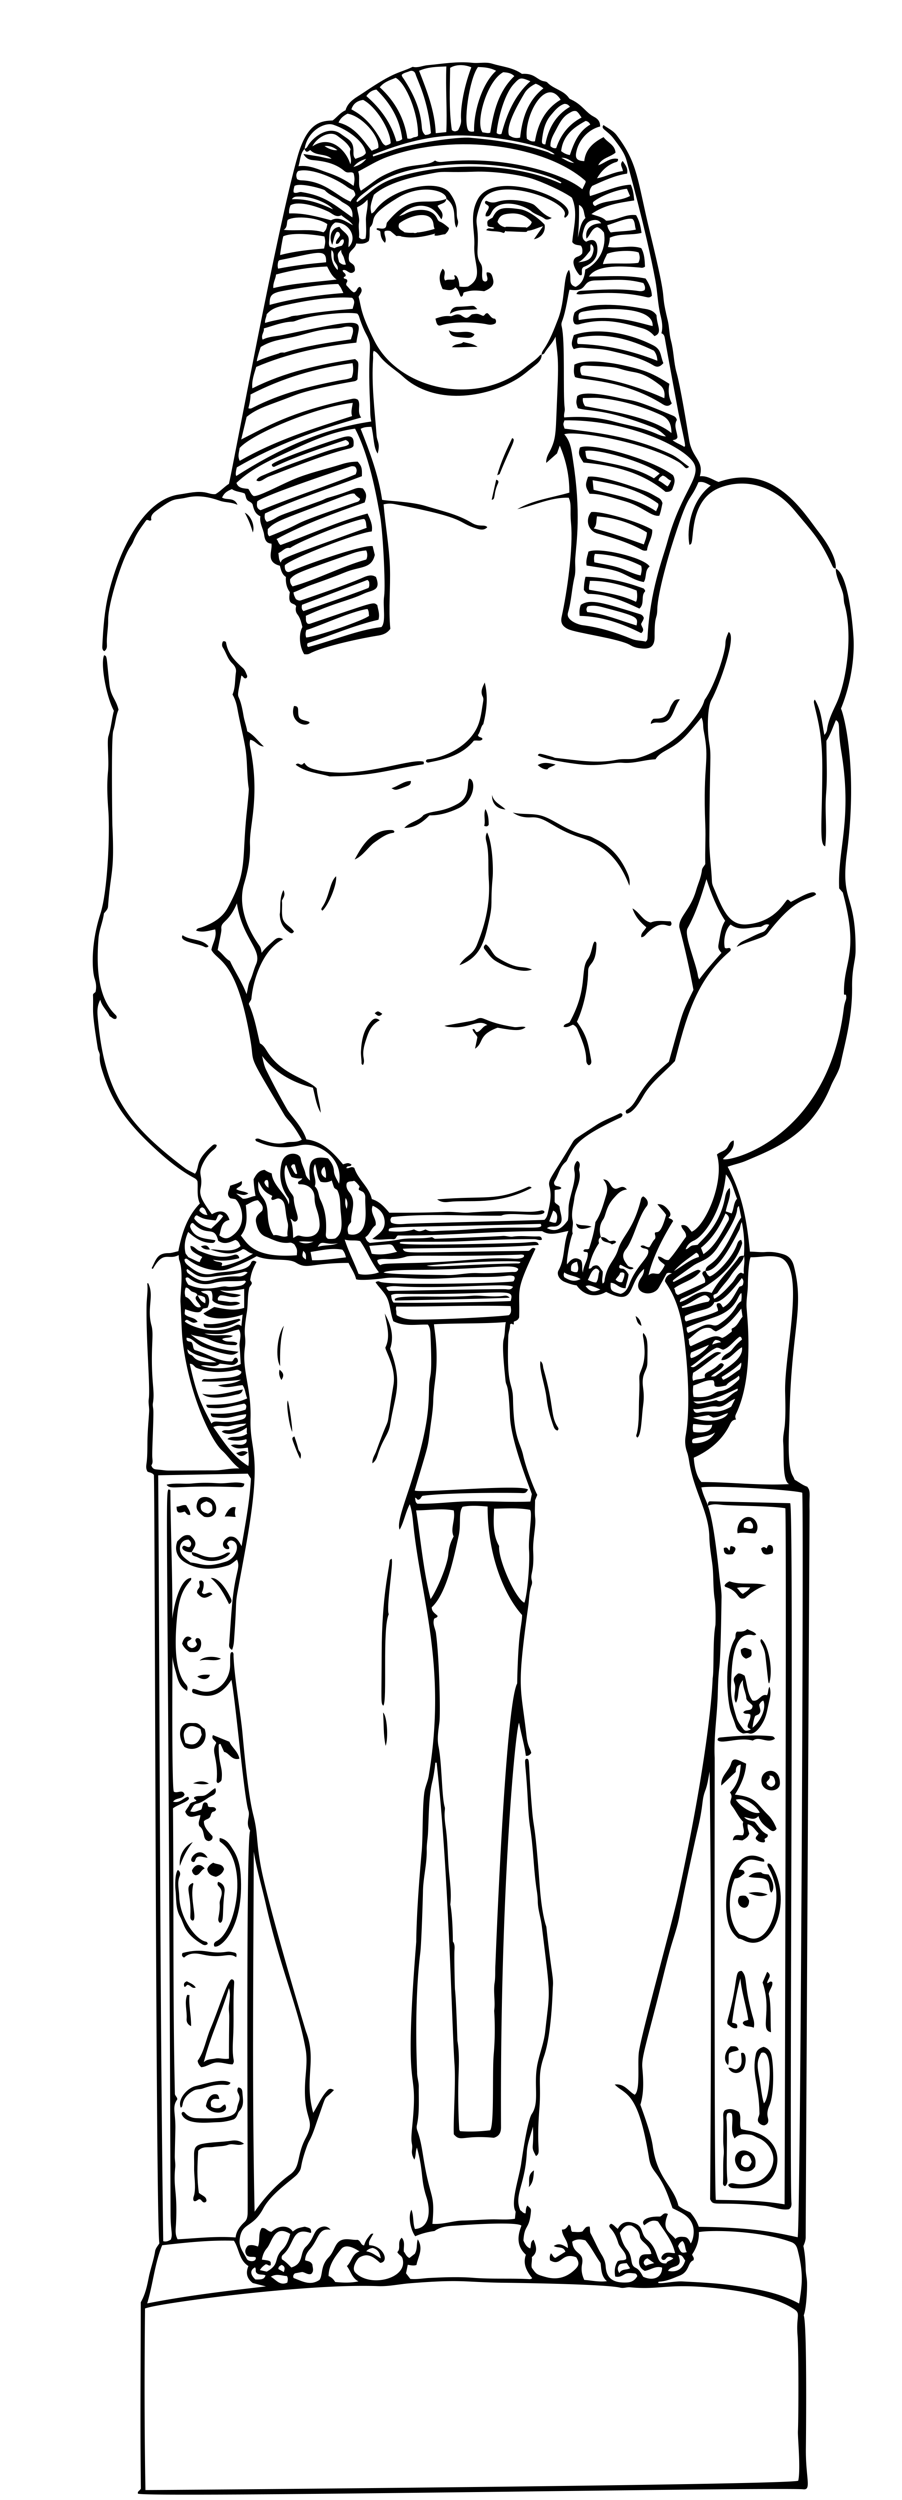 <svg xmlns="http://www.w3.org/2000/svg" viewBox="0 0 776 2150"><path d="M517.014 1063.965c-2.398 1.378-2.216 3.461-1.657 5.208-4.667 6.811-7.428 13.957-8.916 21.795 2.461.622 2.663-1.597 3.958-2.106 4.891-1.921 5.111 1.074 8.07 4.548.469 3.416-1.076 6.874-.045 10.49 1.881-.863 1.587-2.565 1.841-3.894 2.517-13.168 8.516-15.574 11.624-25.703 3.526-11.491 12.524-16.144 19.055-40.831.458-1.733.501-3.69 2.514-4.515 3.515 2.108 5.07 5.858 2.839 8.587-7.412 9.07-11 28.258-17.903 36.983-4.819 6.091-.824 10.387 1.627 13.865 1.788 1.97 4.006.805 5.023 2.529-2.718 1.335-2.718 1.335-11.178-3.154-1.167.457-1.181 1.424-1.074 2.499 1.07 1.321 2.876.443 4.111 1.311 1.53 1.056 2.645 2.485 3.836 4.408-.195 3.859-2.024 7.602-2.547 11.911-5.589.367-8.282-4.715-12.821-4.591-.36 6.542.3 7.356 8.44 9.486 4.414-1.066 6.276-5.012 7.624-8.521 6.306-16.407 18.003-23.184 16.129-29.169-1.672-1.936-4.993-.644-6.525-3.307 2.793-2.121 4.787 1.498 7.654.865 1.685-2.425 2.973-5.498 4.814-7.136.964-2.34-.479-3.674-.072-5.203 1.647-1.927 4.475 3.41 9.611-15.397-2.108-3.458-5.118-6.026-7.465-9.235 4.42-.419 7.18 2.158 9.505 5.053 1.552 1.933 2.86 4.386.042 6.492 1.088 1.263 2.884.642 3.956 2.983-.564 1.005-16.283 25.231-21.198 46.703 3.335-3.279 6.303-.677 9.202-1.511 1.933-2.254 3.684-4.623 4.824-7.429-2.068-2.333-5.568-3.358-5.843-7.292 3.661-.172 5.343 3.621 9.219 2.941 5.619-6.121 10.14-13.647 14.901-19.878.45-4.671-3.893-6.233-4.076-9.979 5.111-1.068 6.612 3.131 8.987 5.611 12.123-5.425 28.526-43.408 21.672-66.403 2.378-2.285 6.005-2.671 8.28-5.236 1.911-2.154 2.316-5.749 6.082-6.912 1.397 8.363-6.212 12.224-9.172 16.005 3.828 3.098 90.059-16.456 103.923-129.285.935-7.605 2.988-7.779 1.833-12.102l-1.393.089c-.093-.3-.261-.599-.266-.9-.458-28.635 13.262-33.453-.96-86.945l-3.154-3.633c-1.514-33.873 11.628-59.257 1.681-118.588-3.207-19.13-.075-23.698-4.477-26.123-2.721 6.191-4.629 12.55-8.18 17.729 0 15.402.953 30.597-.268 45.615-1.222 15.034.978 30.081-.736 45.133-5.419-.728-2.649-22.439-2.535-66.382.079-30.576-3.98-42.267-7.054-56.273-.238-1.082-.489-2.246.619-3.495 5.665 9.35 6.082 19.85 8.227 30.355 1.412-1.474 2.134-3.127 2.335-4.704 1.033-8.084 4.732-15.153 8.054-22.4 9.065-19.774 14.111-60.208 6.945-85.106-.793-2.755-.589-5.596-1.125-8.39-1.204-6.284-6.611-15.26-6.402-22.455l-.082.076c10.803 4.275 14.61 47.607 15.322 59.199 1.037 16.874-2.203 40.349-10.787 61.235 2.34 4.301 14.716 50.738 5.172 123.644-5.813 44.396 7.742 34.11 7.418 84.624-.055 8.578-3.166 14.622-3.008 31.231.257 26.881-6.547 49.401-9.905 66.026-1.414 6.998-5.78 12.691-8.423 19.157-17.036 41.682-46.399 52.866-72.925 64.194-4.977 2.125-10.464 3.147-15.794 5.098 13.166 25.068 16.518 47.294 19.163 73.013 4.723-.003 8.958.712 13.284.354 5.36-.443 10.568.361 15.746 2.005 5.114 1.623 7.592 5.398 8.778 10.009 9.454 36.77-2.579 54.72-3.802 131.925-.082 5.159-2.278 34.749 1.762 46.089.742 2.084 2.041 3.795 2.673 5.802 3.755 2.069 6.987 4.757 10.836 5.979 3.285 4.213 1.616 6.039 2.013 20.694.07 2.605-3.368 617.06-3.328 624.722.015 2.8-.948 5.186-1.979 7.635 1.338 6.572 1.847 13.195 1.99 19.85.086 4.003 1.109 7.989 1.172 11.876.131 8.098-.863 22.977-2.874 27.892 3.084 8.264 1.879 112.468 1.855 114.244-.334 25.432 5.111 36.152-2.185 35.405-20.293-2.076-570.425 7.546-572.482 3.674-.514-2.221 2.035-2.658 2.548-4.368-.645-53.681-.148-107.359-.094-160.143 4.042-7.169 5.441-14.195 6.83-21.197 1.522-7.671 4.283-15.031 5.522-22.775.4-2.504 2.217-4.439 3.707-6.792-3.18-8.04-3.824-657.527-4.782-660.837-1.477-1.97-3.668-1.999-5.337-2.747-1.813-2.584-1.213-5.36-.897-7.903.824-6.64.591-13.298.736-19.945.174-7.982.942-15.914 1.434-23.869.224-3.622-.882-7.383-.328-10.915 1.457-9.301-2.433-50.737-1.882-80.709.113-6.131 1.286-12.226.6-18.382-.021-.184.423-.42.65-.631 5.699 10.769-1.238 21.174 2.977 36.58 2.437 8.909-1.235 19.881 1.232 50.268.446 5.49 1.008 10.972.002 16.437-.409 2.222.303 4.298.387 6.449.288 7.424-1.28 34.47-.912 40.335.156 2.499.689 4.921-.837 6.706.773 2.578 2.188 3.41 4.23 3.595 15.509 1.406-3.434.908 50.357.817 6.678-.011 13.147-1.999 21.141-1.64-6.341-4.919-9.822-10.84-14.838-15.374-9.095-8.218-24.872-41.56-31.765-79.811-3.501-19.426-2.592-22.322-4.063-47.659-.417-7.186 2.92-25.556-.985-36.187-.5-1.361-.404-2.94-.591-4.49-9.068 4.825-12.83-4.598-22.204 11.952-.556-.342-1.049-.627-1.041-.644 3.87-7.247 4.549-13.016 14.586-13.004 2.766.003 5.533-1.057 8.394-1.649 2.993-15.131 7.411-29.636 18.528-41.025-2.973-6.62-1.458-13.234-2.066-19.12-.879-1.772-2.029-2.395-3.223-3.04-13.571-7.329-25.194-17.357-36.294-27.791-24.297-22.842-34.632-40.113-41.838-62.44-1.486-4.604-3.119-9.518-2.692-14.638.189-2.26-1.333-4.079-1.677-6.228-5.724-35.664-3.603-30.089-4.156-46.078.113-1.486 1.781-1.844 2.207-2.781.926-3.993.44-7.489-.725-11.099-2.499-7.744-3.3-30.703 4.876-55.869 6.228-19.17 8.319-69.099 6.823-89.108-.827-11.066-1.354-22.268-.254-33.411 1.037-10.513-1.132-25.564.388-30.378 2.265-7.174 2.79-14.694 4.653-21.789-6.718-12.612-11.697-40.857-8.386-47.764 2.8.828 1.889 1.22 4.568 25.176 1.14 10.198 5.507 12.364 7.83 21.651-2.493 5.682-2.605 12.118-4.537 18.153-1.94 6.061-.807 80.463-.76 81.463 1.947 41.25-1.394 38.015-3.739 69.583-.209 2.814-2.284 4.324-3.544 6.1-.93 7.382-4.065 13.995-4.635 21.14-1.75 21.957-1.44 50.73 14.578 65.973.853.812 1.517 1.819.585 3.369-2.382 1.031-3.626-1.417-5.577-2.107-2.251-4.986-6.826-8.548-8.032-14.231-3.441 6.226-2.492 12.586-1.871 18.9 6.202 63.14 26.175 89.124 74.476 125.814 2.661 2.021 5.74 3.249 8.839 4.951 4.655-6.552-.859-10.259 14.503-23.924 1.024-.911 2.382-2 4.202-.703-.185 2.396-2.198 3.582-3.718 4.908-3.726 3.25-6.411 7.175-8.491 11.6-4.439 9.44.642 9.274-1.668 20.559-1.163 5.679.468 9.814 9.703 22.432 7.687-4.472 12.902-2.771 15.155 4.902-7.486 1.365-6.968 8.016-8.778 13.193 3.678 2.966 6.542 3.335 10.012 1.092 16.473-10.647 7.702-29.816 3.726-32.213l-4.219-.702c-4.171-3.534-.697-7.157-.256-10.813 3.457-1.244 6.806-1.981 10.003-4.089 1.218 4.735-3.169 4.602-4.66 7.028 3.096 1.919 6.948 1.621 10.364 3.636-3.84 2.766-6.979.461-10.399.16l5.663 4.45c3.941.27 7.069-2.014 10.929-2.42-.88-4.982-1.483-9.559-1.674-14.335 2.075-3.745 4.114-7.59 9.506-8.097 1.629 1.267 3.72 2.2 6.126 3.081.723 10.676 13.772 18.871 14.433 26.654 1.012-2.206.36-3.837.193-5.008-7.098-9.518-8.74-19.717-6.126-30.606 2.568-10.698 15.782-9.408 16.487-3.555.547 4.54 3.166 8.384 4.034 12.808.452 2.306 1.891 4.052 3.914 5.836-2.177-17.181 1.454-21.621 15.454-19.087 2.625 3.022 4.869 6.294 5.08 10.807.18 3.858 2.433 7.046 4.402 10.987 4.224-22.589-18.539-36.411-33.443-33.04-12.271 2.776-24.391 2.365-36.085-2.846-1.018-.454-2.359-.488-2.43-2.388 2.098-1.417 3.991.092 5.881.704 6.65 2.152 13.231 4.226 20.398 2.181 4.018-1.146 8.93.414 13.657-2.504-3.34-5.725-6.661-11.351-11.061-16.234-1.461-1.621-2.91-3.274-3.989-5.095-32.564-54.939-25.543-42.248-28.866-62.5-11.813-71.974-28.267-68.737-33.858-79.366.833-5.564 4.924-10.772 3.253-17.648-5.396 1.093-10.671 3.008-16.399 1.035.875-2.302 2.887-2.159 4.459-2.706 9.336-3.248 17.849-8.055 22.692-16.861 17.51-31.835 11.856-40.47 16.552-83.444.109-1 1.819-17.601 1.615-18.908-1.897-12.163-1.007-24.52-3.221-36.737-1.922-10.609-4.581-21.053-6.496-31.658-.769-4.26-1.926-8.741-4.303-12.698 2.594-6.183 1.991-12.783 2.956-19.157.511-3.378-1.342-5.836-3.475-7.931-3.818-3.749-4.928-8.996-7.749-13.291-1.056-1.608-.841-3.768.092-5.341 1.756-.423 2.532.307 2.701 1.335 1.541 9.345 7.746 15.567 14.335 21.518 1.951 1.762 2.717 4.135 3.644 6.417.38.935.072 1.991-.955 2.499-2.007.448-2.209-1.832-3.931-2.358-5.212 26.957-2.392 8.934 1.839 34.361.778 4.675 2.546 9.176 3.23 13.602 5.971 3.207 9.249 8.472 14.306 13.032-5.269-.236-7.235-5.102-11.713-5.759-1.052 3.181-.085 6.22.477 9.179 7.757 40.848-1.392 65.166-.733 80.737.522 12.335-1.917 23.197-5.056 33.901-5.434 18.532 2.457 38.231 13.16 53.19 1.098 1.534 1.528 3.241 1.929 6.26 3.21-4.466 6.806-7.232 10.114-10.318 2.273-2.121 4.612-3.826 8.408-1.388-16.7 8.226-25.675 33.309-27.282 50.869-.164 1.791-1.722 2.824-2.249 4.81 4.779 10.561 6.797 22.208 9.541 33.836 3.441 1.679 5.046 5.153 7.009 8.136 12.705 19.312 34.006 22.177 41.818 30.639.619 6.962 2.991 13.735 3.502 20.919-3.847-6.452-4.733-13.877-6.734-21.543-17.272-4.4-32.486-12.657-43.726-27.362.967 4.15 1.644 8.253 3.576 12.14 5.696 11.459 11.616 22.786 17.988 33.887 3.117 5.431 12.825 14.403 16.563 25.781 14.07 1.765 23.057 11.228 31.505 21.461 4.416-1.399 4.416-1.399 7.248.062-.297 2.644-3.99.38-4.359 3.202 2.038.659 3.732-1.642 6.151-.531.004.003.641.212.765.589 3.261 9.943 12.718 16.256 14.973 26.543 6.613 2.019 10.732 6.605 15.027 11.73 3.35 0 29.308.19 48.482-.711 6.755-.318 13.584 1.039 20.424.572 43.54-2.974 49.103 1.253 61.712-1.812.992-.241 2.775.127 2.885 1.339-1.16 5.449-30.308-.712-37.173 3.167-32.801.282-63.673-2.024-94.198 1.158-1.477 1.678-1.316 3.077-.529 4.732 3.451 1.881 8.794 1.457 13.024 1.096 5.337-.456 110.918-2.939 118.807-3.402 1.577-1.374 2.341-3.218 2.788-5.165 1.75-7.618 3.712-15.207 1.634-23.133-1.69-6.447 1.314-7.244 20.018-38.674 1.785-3 3.208-3.349 20.052-14.475 6.317-4.172 13.385-6.612 20.04-9.975.989-.5 1.943-.387 2.678.933-.162 2.353-2.395 2.82-4.053 3.613-33.543 16.05-36.434 21.948-42.354 32.855-.793 1.461-1.307 3.287-2.503 4.279-5.177 4.297-6.088 10.979-9.456 16.264-.651 1.02-.771 2.197.08 3.503 1.36 1.56 4.138.581 5.711 2.652-1.481 1.794-3.793.847-5.808 1.831v9.96c.952 2.076 2.864 2.042 4.182 4.091.283 4.698 3.01 10.059 1.191 13.964-3.679 5.713-8.774 1.435-11.943 4.647 7.146 3.354 11.836 1.535 17.864-6.695 1.038-4.629.253-9.33.959-13.973 1.457-9.583 6.33-20.618 4.758-28.355-.628-3.09-.055-6.229 2.359-8.829 4.086 1.676 1.242 6.589 1.656 8.06 2.446 8.695-3.09 15.96-4.069 23.985-.773 6.347-2.958 12.652-1.486 19.192.857 3.807-.961 7.607.074 11.195-2.08 4.093-5.488 22.139-4.926 26.578 3.207-4.027 6.535-7.335 11.933-3.618 2.079 3.151.372 7.048 1.839 10.608.042-5.915 4.458-10.684 4.153-16.676-.716-1.93-3.173-.212-3.812-2.014.838-2.431 3.362-.529 4.888-1.903 2.304-7.237 4.534-14.679 5.442-22.791 4.755-7 6.882-15.441 9.383-23.679 1.305-4.3.987-8.778-2.703-13.028 6.411.013 5.807 7.334 10.495 8.065 3.037.172 6.098-4.172 9.955.645-5.466.482-8.254 4.008-11.207 7.272-7.165 7.919-6.741 14.814-9.25 18.441-3.269 4.726-3.493 9.891-1.98 15.26l.086-.08zm-347 49.999c1.461 2.819 2.999 5.562 6.568 6.879.291-3.436.456-2.123-.434-5.021-2.005-1.3-4.062-1.689-6.206-1.776-.728-2.308-3.048-2.443-4.754-3.217-1.909-.865-2.74-3.367-5.333-3.471-1.135 2.722-1.124 5.253-.216 8.042 5.448 1.511 7.325 10.928 13.064 8.704-.596-3.524-7.55-7.205-2.689-10.14zm470.078-34.063c-.515 5.262-6.81 10.183-11.425 17.251-3.356 5.14-7.849 9.36-11.191 14.47-.93 1.421-2.672 1.18-3.626 2.264-.136 1.083-.055 2.044.747 3.141 6.114-3.514 10.644-8.738 15.315-13.847 2.624-2.871 3.925-6.928 6.871-8.455 1.755-.461 1.969 1.059 3.197.408-.685-4.995 1.276-10.055.043-15.177.666-9.68.166-19.282-1.838-28.866-1.468 2.32-1.136 5.087-2.504 7.347-1.648 2.723-17.196 36.104-28.741 34.613.227-4.902 4.599-4.584 10.371-11.57 10.626-12.859 15.168-27.455 20.385-34.377l-2.02-9.917c-.961.841-1.418 1.74-1.458 2.656-.393 9.041-13.671 27.995-15.696 31.264-8.307 13.412-15.355 12.561-22.722 17.802-18.273 13-17.067 12.16-16.818 13.365.343.055.72.245.941.131 20.97-10.766 20.156-11.522 22.929-9.19-5.875 7.869-15.552 9.339-22.935 14.881 1.399 1.392.294 4.412 3.383 5.617l23.207-10.588c.884-3.992-2.126-5.695-2.309-7.986.486-1.761 1.602-2.034 2.81-2.166.793 1.813 1.452 3.724 3.58 4.83 5.904-1.882 19.276-15.929 23.394-27.299.61-1.683 1.281-3.813 3.677-4.168 1.004 2.73.985 2.724.32 4.654-7.543 21.893-28.937 36.177-50.195 45.345-1.252.54-2.949.965-2.907 3.571 9.1-2.517 15.562-12.072 27.435-7.896 6.238-11.935 16.407-20.591 23.59-31.032 1.496-1.175 2.897-.864 4.19-1.076zm-459.384-5.16c5.221-1.151 18.495 3.938 26.215-2.998-1.079-2.383-1.801-4.659-4.543-5.318-4.699 2.089-9.448 4.391-14.692.617-3.371-13.867-9.571-2.512-21.183-14.754-.288-.304-.858-.34-1.255-.484-1.243.961-1.668 2.157-1.692 3.334 3.689 10.517 13.429 9.945 21.77 11.551-.627 2.465-2.144 2.312-3.38 2.303-8.071-.056-14.335-4.292-20.047-9.481-2.775 6.262-3.793 12.168-2.202 18.611l2.361 3.148c8.095 3.723 8.201 4.121 9.931 4.058.126-1.702 1.324-2.895 2.014-4.313-8.568-4.219-9.973-5.495-10.219-9.435 3.332.103 4.922 3.205 7.647 4.293 9.541 3.809 19.055 7.065 29.493 3.495 2.001-.684 4.299-.629 4.946 2.742-7.582 1.974-14.949 2.886-22.556 1.297 2.305 2.311 5.786 1.402 7.575 2.862.869 1.396-.862 1.749.06 2.655 9.393-1.616 17.864-5.239 26.713-10.669-4.089-.47-5.708-3.783-8.792-3.948-9.403 6.359-18.735 3.145-28.063.325l-.101.109zm428.215 220.348c.221-1.252-.288-2.724 1.413-3.865l69.444 1.597c3.362 2.687-.862 576.519 1.12 601.578.174 2.2-.097 4.358-2.176 5.685-7.11 1.123-13.115-2.261-21.487-3.038-43.384-4.027-43.048 1.077-46.309-5.584.895-122.196 1.066-244.991-.42-367.819-1.08 5.464-1.755 11.021-3.717 16.258-3.494 9.326-1.114 11.003-7.18 35.981-.244 1.003-11.719 52.568-14.815 70.694-1.848 10.823-5.846 21.118-8.706 31.699-4.157 15.378-7.726 30.893-11.721 46.304-10.364 39.976-12.428 46.339-11.718 54.375.925 10.469 1.412 20.965-1.717 31.235 3.543 9.89 9.237 25.456 10.678 35.814 3.93 28.263 17.846 33.683 22.056 51.098 3.278 2.6 6.922 4.216 10.232 5.688 3.133 3.732 5.59 7.459 7.28 12.384 44.864.603 64.269 4.38 85.088 9.004 2.415-15.842 5.334-621.087 3.915-640.367-9.599-2.822-80.544-6.5-86.787-4.483 4.201 17.206 8.253 6.985 15.542 76.542.671 6.407 2.063 12.848 1.798 19.219-.042 1-.542 47.901-1.937 59.573-.947 7.921-1.109 15.938-1.356 23.89-.553 17.803-3.476 35.479-2.583 53.351.05 1.001-.563 376.381 1.008 380.099 19.499.335 39.187.423 59.113 3.865.029-1.001 1.856-597.558.632-598.695-13.027-2.162-46.315-1.98-54.883-2.963-3.901-.447-7.987-.882-11.807.881zm-443.89 39.872c-5.633.455-10.393-3.315-7.254-5.418 1.999-.488 3.35 1.882 5.633.791 1.755-2.266 1.089-4.279-1.178-6.195-7.617 0-9.95 9.071-4.448 14.709 1.842 1.888 4.11 3.36 6.069 4.929 10.937 1.31 13.32 4.746 30.538-.713 9.106-2.887 12.733-15.245 5.905-17.843-2.21-.841-3.852.189-4.866 2.164-.181 1.848 2.456 2.497 1.63 4.745-4.74 1.636-9.041-6.27.246-10.506 5.757-.741 7.889 3.356 10.545 8.185 3.405-20.117 7.028-38.973 8.021-58.058l-2.691-4.325-77.074 1.411c1.521 219.536 1.344 439.093 4.323 658.722 2.52.657 4.449-.132 6.537-1.414 1.852-4.855-.191-7.584-.237-21.695-2.153-652.436-5.696-624.501-.134-622.869.185 36.763 1.987 73.683 1.612 110.676.283-2.868 4.606-34.262 16.21-35.183.454 1.805-.702 2.43-1.409 3.308-3.901 4.844-8.773 10.905-10.598 29.524-1.506 15.36-3.712 46.281 7.46 58.599 1.255 1.383 2.032 3.015.997 5.723-5.571-3.06-7.58-8.164-8.893-13.452-1.318-5.309-3.212-10.503-3.561-16.054-.029 1.005-.802 113.137 1.153 116.21 3.124 1.884 7.529-2.641 9.237 2.467-1.73 4.325-7.288 2.372-9.919 6.141 5.912 1.678 8.852-3.458 12.796-4.209 4.303 3.227-8.546 6.35-12.858 9.955.76 81.761-.225 163.643 1.642 245.508.099 1.728 1.986 2.63 2.09 4.743-4.775 6.586-1.38 11.398-1.663 25.604-.155 7.808-.434 15.615-.523 23.424-.036 3.152.701 6.35.38 9.454-1.858 17.975 2.134 20.618.668 48.766-.218 4.193-1.103 8.609 1.402 13.143 16.475-.873 32.975-2.842 49.875-1.584.658-5.744 3.883-9.75 7.686-13.333 2.008-1.892 2.424-4.166 2.643-6.744.458-5.409-1.775-325.865 2.233-329.713-4.587-7.091.331-12.015-1.579-17.505-3.647-10.483-11.253-96.779-14.603-112.304-8.742 13.427-18.392 16.659-33.027 11.346-.788-.93-1.207-1.932-.141-3.547 2.109.037 4.22 1.102 6.381 1.728 12.77 3.696 25.727-7.578 25.715-22.766-.008-9.7.005-10.378 1.837-10.687 1.394.831 1.032 2.319 1.074 3.542.587 17.182 6.319 51.244 7.646 65.828 1.588 17.451 4.884 53.01 9.301 70.54 4.22 16.747 2.293 20.367 6.245 42.931 5.613 32.049 38.759 142.544 39.146 143.561 9.588 25.255-1.934 40.016 6.208 69.943 3.938-6.22 6.506-12.575 10.925-17.834 2.622-3.121 3.557-3.575 6.937-1.781-9.782 10.251-5.23.508-14.048 25.404-2.185 6.17-4.036 12.599-7.251 18.409-.81 1.465-1.426 2.972-1.991 4.551-7.2 20.136-3.08 17.584-8.098 23.887-3.365 4.225-22.184 16.1-29.377 29.536-9.405 17.568-18.708 11.664-20.389 26.91-.707 6.412 3.521 11.256 6.168 16.521 1.314 2.613 8.594 3.045 7.637-1.368-2.37-.903-5.096.373-7.557-1.513-2.302-2.984-1.533-5.849.882-8.437 3.056-1.182 5.732-.287 8.637.711 2.048-5.256-.014-11.213 3.142-15.873 3.679-.797 5.2 3.229 8.571 3.136 7.424-6.729 15.309-4.864 18.199-.157 3.921-2.867 3.921-2.867 10.338-4.219 5.268 1.473 5.268 1.473 5.547 5.095-.306.08-.662.303-.917.22-16.13-5.29-12.948 9.722-23.32 18.8-1.002.877-1.603 2.151-.879 4.019 2.811 1.678 5.374 4.221 7.979 6.988 11.217-3.402 6.843-12.474 12.577-17.918 7.478-7.099 6.13-14.121 12.849-16.717 3.265-1.261 6.046-.673 8.429 2.193-10.898-1.834-9.811 7.661-17.892 16.792-2.32 2.621-4.022 5.591-4.067 9.444 2.154.931 4.889.608 6.296 3.79.008 2.322 1.767 5.491-1.159 8.014-2.917.816-4.907-1.343-7.688-1.73l-6.2 1.161c-1.349 1.195-1.851 2.325-1.155 4.028 7.182 2.559 14.318 7.104 22.339 1.546 3.046-4.682.61-12.008 7.94-19.504 6.371-6.515 4.673-16.285 17.092-15.374 2.799.205 5.576.717 7.655.468 2.943.95 2.579 4.485 5.622 4.838.744-2.368 1.598-4.442 3.064-6.324 2.925-3.754 2.787-3.861 4.953-3.842-4.07 7.032-4.07 7.032-3.619 10.013 12.179.142 17.723 14.36 9.465 15.168-5.165-4.47-10.468-9.557-18.466-4.257-1.8 1.964-6.507 8.892-2.905 12.615 12.954 13.393 45.718 4.979 40.532-12.211-.714-2.365-3.154-2.88-4.447-5.471 3.463-3.056-.42-8.649 3.812-12.337 3.203 3.711 1.467 7.853 1.782 11.934 1.475 1.667 2.1 4.284 4.841 5.502l4.639-3.662c2.359-4.201 1.23-8.148 2.531-12.389 5.252 8.363.101 15.123-1.11 22.071-2.605.871-4.863.239-7.489-.184l-1.507 7.341 3.709 4.827c5.787.544 11.013-.55 16.261-.807 12.614-.617 25.298-1.127 37.896-.142 15.616 1.22 31.246.344 46.854 1.062 1.206.056 2.632.452 3.803-.783-4.695-5.902-8.246-12.145-5.394-20.115-8.087-7.385-7.348-16.128-3.824-25.004-3.579-3.55-44.942-.927-52.39-.319-7.666.626-15.648.097-22.421 4.921 0 0-8.805.99-16.575 4.516-4.441-6.37-6.187-17.68-3.246-22.84 2.148 5.644 1.054 11.489 3.022 16.586 12.975-.816 13.526-16.315 9.883-27.432-5.173-15.785-2.355-21.512-8.2-42.613-1.451 3.733-.717 7.224-2.224 10.386-1.453-2.527-2.385-5.057-2.037-7.987.965-8.121-1.601-2.573.146-19.875 6.108-60.491-8.255-12.639 3.556-159.715 0 0-.158-23.844 4.671-77.561 1.133-12.607.461-38.34 2.299-50.856.709-4.825 2.929-9.175 3.73-13.969 15.701-94.045-6.448-151.83-13.153-215.388-.633-6.003-1.041-12.063-3.131-18.323-3.768 7.092-4.762 14.736-8.719 21.866-2.735-5.929 4.785-23.999 11.013-44.398 12.8-41.926 13.917-58.028 14.247-76.086.313-17.132 3.112-4.202 1.302-46.31-.134-3.128-.093-6.682-2.268-9.571-9.956-.321-20.081 1.963-29.694-2.886-2.316-5.951-2.528-12.4-4.69-18.349-2.163-5.951-7.145-9.986-10.65-15.2 1.585-.913 2.586-1.034 3.495-.513 6.115 3.511 111.845 1.222 115.152-.301.907-1.354 1.549-2.658.556-4.263-2.032-.896-4.252-.704-6.344-.454-14.422 1.725-28.932.529-43.412 1.559-37.177 2.643-49.562-1.36-62.311.563-4.061.613-19.957 2.225-23.833.87-1.18-5.112-4.24-9.268-6.519-14.08-33.537.07-35.019 5.952-45.223-.214-7.214-4.359-22.484-.662-33.814-5.585-8.25 4.758-16.554 8.17-24.998 11.262-6.642 2.432-21.971.844-34.238-8.43-.835-.631-1.65-1.218-2.844-.006-.039 2.676 2.091 4.332 3.878 5.798 6.059 4.971 12.349 8.461 20.993 6.318 10.266-2.545 29.079-.894 32.289-9.114.775-1.984 2.346-2.61 4.767-.827-2.639 4.671-4.689 9.528-5.358 15.294-.146.974 1.557 1.775 1.282 3.238-.417 1.649-2.165 2.564-2.293 4.327-1.521 6.708-.816 13.633-1.923 20.347-3.798 23.056-.15 18.509-1.747 30.704-2.518 19.229 5.667 34.562 4.914 60.731-.871 30.294 10.948 26.672-4.195 110.977-11.512 64.089-6.383 28.515-9.77 76.291-.271 3.829-.266 7.726-1.939 11.7-3.356-1.806-2.512-4.289-2.362-6.447.759-10.946 1.428-21.902 2.441-32.825 2.736-29.488 7.398-30.742 4.221-38.395-2.772 1.924-4.947 4.182-7.815 5.064-12.508 3.849-24.749 4.326-36.656-2.493-6.674-3.822-9.778-10.326-6.914-18.253 2.994-2.916 5.776-6.523 10.917-5.094 8.049 6.848 3.626 9.526 1.479 14.478l.071-.068zm225.393 500.638c-.606-10.64 1.714-43.527.617-59.824-2.533-37.619-4.819-163.785-15.417-259.772l-1.093-.052c-.581 5.715-1.4 11.372-2.739 16.945-3.155 13.133-2.875 33-3.648 44.66-.298 4.488-1.142 8.976-1.038 13.429.281 12.046-3.015 23.699-3.223 35.755-.112 6.51-1.318 44.903-2.291 52.754-5.623 45.346-2.726 101.81-2.746 102.812-.085 4.168 1.486 8.252 1.431 12.347-.149 11.119.785 22.316-1.668 33.325-.336 1.509-.117 2.967.414 4.413 2.656 7.227 3.876 14.763 5.078 22.338 6.109 38.499 10.406 30.207 7.894 57.938 10.119.518 18.162-2.776 26.185-2.881 8.483-.111 16.924-.918 25.403-1.019 6.435-.077 12.933.571 19.396-.511l.645-6.132c-4.515-7.269 2.328-26.908 4.611-40.386.169-1 5.192-37.718 9.311-43.707 6.965-10.125 1.019-25.894 5.077-44.006 2.026-9.043 5.449-17.787 6.448-27.068 4.029-37.439 4.96-25.401-2.972-90.57-.857-7.041-3.321-13.828-3.461-21.02a66.458 66.458 0 00-.786-8.952c-2.825-18.082-2.92-36.446-5.763-54.533-1.338-8.509-1.708-17.137-2.16-25.753-1.626-31.012-3.57-32.831-.776-33.533 3.045.4.969 2.5 4.711 45.378 1.468 16.822 2.269 7.279 6.449 63.901 1.897 25.699 5.702 35.177 5.702 35.177 4.674 42.767 6.344 43.363 5.6 52.031-.207 2.416-.904 40.015-7.625 59.522-5.952 17.274-2.177 22.538-3.981 45.333-2.86 36.142 1.935 37.006-2.881 40.441-5.087-9.528-1.564-4.506-2.656-25.344-1.951 7.444-4.889 14.604-5.268 22.271-1.377 27.859-11.232 36.681-5.57 49.682 1.414.601 2.155 2.617 4.498 2.632.345-2.353.103-4.747 1.586-6.697 2.938 2.469 3.255 2.785 3.021 5.334-1.458 15.911-5.571 10.409-6.433 24.797 1.355 2.77 2.596 5.57 5.861 6.699.995-2.582-.195-5.615 2.889-7.49 2.287 5.641 3.909 10.769-1.513 14.992.407 3.316-.734 6.277-.034 9.146 3.997 5.66 3.974 5.744 12.381 8.052 9.661 2.653 18.053.112 25.059-6.861 3.396-3.38 3.397-5.751.771-10.22-13.101-4.816-12.425 8.578-22.525 2.626-.33-1.931-.483-3.96.792-6.002 1.581 1.176 1.601 3.283 3.769 3.982l8.645-5.374c-1.683-5.04-6.699-2.735-9.972-4.938 4.729-3.054 8.262-.64 12.084 1.798.527-6.268-5.089-10.06-5.044-15.979 3.271.361 4.422-2.233 5.895-4.172 2.722 1.406 1.191 4.231 2.805 6.179 2.879.02 5.978.668 8.936-.329 3.135-4.113 3.135-4.113 6.045-4.245.834 1.94-.027 4.148 1.097 6.205 3.26 5.968 5.804 12.355 9.38 18.112 2.017 3.247 3.196 6.244 3.45 10.062.74 11.124 7.522 14.317 18.442 13.748 3.965-.207 6.884-2.044 8.746-5.427-.37-1.232-.997-2.204-2.002-2.296-3.094-.286-6.215-1.047-9.203.826-2.234 1.4-4.658 2.589-7.757 1.812-.954-4.763-.382-9.18 2.078-13.067 2.38-1.596 5.302-.161 7.297-2.043.637-5.517-5.449-9.419-6.762-13.661-1.437-4.645-3.267-9.064-6.715-12.675-1.306-1.367-1.507-2.905.524-3.989 2.422.863 3.695 2.979 5.789 4.414 2.397-4.828 6.447-6.698 11.51-5.621 11.857 2.521 7.015 9.32 13.76 14.945 11.318 9.439 6.298 21.239 16.484 20.391.73-2.464 4.037-2.193 5.957-4.424-6.718-3.814-5.325 2.173-8.942 1.412-1.271-.518-1.663-1.737-.88-3.091 2.834-4.904 7.62-2.595 11.333-2.755-2.317-10.815-9.325-18.86-14.651-27.239-5.167-1.969-8.451.8-11.796 3.289-3.352-3.457 1.174-7.845 13.426-7.449 2.403-.786 3.031-4.102 6.915-2.205-5.638 13.703.991 14.833 6.435 21.412 2.37-2.235 5.037-1.926 7.705-1.702 3.245.273 4.191 3.07 5.508 5.601 2.268-3.633 3.14-9.878 2.043-14.266-2.312-9.241-10.332-12.375-17.734-16.035-.963-2.682-1.871-5.173-2.753-7.674-8.738-24.794-15.317-22.137-17.448-35.356-9.414-58.388-20.264-53.986-29.544-63.34 8.254-1.191 11.815 5.804 17.192 8.745 5.029-3.688 2.259-26.313 3.582-36.603 1.924-14.968 28.36-109.855 33.986-135.798 28.452-131.194 29.481-185.665 29.481-185.665 1.323-6.925-.032-32.569 2.389-45.744.184-1.001.41-16.03-.543-21.865-1.717-10.506-.792-21.186-2.26-31.743-1.021-7.336-2.242-14.646-2.418-22.172-.496-21.269-11.863-36.809-16.724-61.367-.774-3.909-1.12-7.982-2.439-11.696-1.688-4.752-2.013-9.555-1.197-14.274 4.239-24.514 1.725-59.455-1.304-83.997-4.085-33.098-13.792-43.467-16.566-48.789.586-3.554 2.514-5.53 6.123-6.654-2.098-.556-3.363-.864-4.725.199-2.157 3.908-4.353 8.005-6.68 12.027-5.314 9.185-24.728 5.268-15.138-8.612 1.448-2.096 2.533-4.398 2.508-7.486-14.853 13-6.487 32.938-32.644 19.742-8.719 5.036-18.715 3.787-25.36-5.583-3.496-.405-6.957-1.613-10.342-2.989-4.427-1.8-7.174-6.467-5.255-9.92 5.837-10.498 3.836-22.7 8.502-33.894-8.19 1.505-15.654 4.507-22.525.191-42.068-.131-83.491 4.105-124.18 3.697-1.866 1.2-1.347 2.983-3.698 3.267-5.466-.611-11.831 1.193-18.271-.333 5.448-4.188 11.214-7.517 10.566-15.376-.556-6.739-4.594-10.547-10.256-13.141-2.787 6.339 3.68 11.049 2.497 16.81-4.152 2.794-4.815 8.035-8.9 10.216.808 2.188 1.473 3.698 3.989 4.961 8.057-.878 16.981-1.338 25.823-3.022 8.758-1.669 17.847-.063 27.597-1.943l2.444 1.433c1.496-.129 51.73-1.877 58.218-2.459 2.932-.263 6.032.999 8.913.581 7.336-1.063 14.629.067 21.932-.175 1.676-.056 2.898.475 3.018 2.813-2.178.909-4.216-.432-6.258-.45-33.143-.301-56.074 1.984-75.179 2.145-41.976.354-40.295-.62-40.827 1.255 1.672 2.817 96.626-.034 100.993-.146 14.566-.376 17.265-2.615 18.599 1.723-38.879 3.007-103.292 2.479-117.001 3.255 2.446 4.829.068 3.034 108.272 1.829 2.205-.83 2.836-3.985 5.923-1.823-17.953 37.97-13.231 33.407-14.057 58.955-1.121 2.938-3.214 3.009-4.633 3.825v2.24c-.975.515-1.91-1.642-3.222.266.23 3.071-1.362 6.363-1.484 9.742-1.671 46.37 3.766 38.42 4.054 54.367.615 33.967 6.258 37.109 8.734 48.254 2.534 11.403 9.309 28.816 12.15 34.008l-1.912 4.662c0 4.913-.434 10.103.126 15.183.786 7.125-2.26 18.755-1.737 28.757.969 18.541-2.899 18.838-1.157 25.28.357 1.319.186 2.672-.286 3.938-2.062 5.53-1.94 11.473-2.722 17.17-10.161 73.931-6.723 67.292-1.589 112.223 1.14 9.978 3.258 10.593 4.079 14.796-1.151 1.572-2.402 2.672-4.664 2.426-1.229-9.619-4.056-18.708-5.794-28.364-2.761 2.614-16.563 141.488-15.554 347.579.022 4.502-1.253 7.84-6.205 9.312-26.867-2.575-28.432 4.134-34.402-3.022zM125.14 2141.595c1.002.142 556.649-4.349 561.584-8.061 2.207-9.774-.502-37.465-.256-42.502.538-11.019.688-69.679-.343-82.3-1.358-16.61 2.975-18.746-2.682-22.533-16.46-11.02-44.483-15.621-64.245-17.891-45.001-5.169-50.524 1.466-77.123-1.115-2.816-.273-5.512 1.046-8.421.345-13.549-3.263-98.47-4.213-99.471-4.224-35.542-.39-35.272-3.309-82.164.502-8.948.727-17.772 2.764-26.826 2.392-59.815-2.458-189.267 14.592-200.425 19.22-.534 52.09-.572 104.09.372 156.167zm296.531-309.412c3.7-4.758 1.655-49.381 3.114-65.988 1.727-19.661.341-36.804.341-36.804 1.166-8.08-.892-16.186.407-24.322.804-5.035.307-10.245.67-15.385.071-1 8.275-222.208 18.731-241.849 0 0 .376-29.407 2.759-46.13.632-4.437 1.454-8.858 1.465-12.689-14.774-16.342-29.687-50.246-29.674-93.307-7.624-.639-14.649-1.135-21.494.191-3.804 5.272-1.192 15.054-3.384 24.859-3.979 17.802-10.113 49.451-23.179 61.624-.016 3.952 3.236 5.359 5.084 7.427-.426 2.104-3.031 1.294-3.216 3.182-1.138 4.14 1.254 7.762 1.768 11.673 3.143 23.92 3.793 69.501 3.014 76.062-.837 7.057-2.231 14.196-.811 21.251 3.022 15.016 2.69 43.601 5.375 52.309.235.762.148 1.662.055 2.48-.573 5.008.073 10.028.763 14.897 1.82 12.832 1.646 25.784 2.882 38.651.879 9.148 2.16 18.415 1.059 27.7 0 0 2.029 8.07 2.205 31.83 1.471 1.751 1.643 4.459 1.409 7.12-.393 4.464.283 32.883.402 33.883 1.095 9.223 2.104 44.297 2.104 44.297 1.621 9.397 1.358 18.894 1.028 28.256-.933 26.489.54 47.745.54 47.745-.029.588.431 1.201.66 1.792 8.924.651 17.626.234 25.923-.755zm35.862-547.192c-2.1-6.182-17.893-45.148-18.801-66.665-1.345-31.867-3.253-24.301-3.899-31.526-.6-6.71-3.246-28.853-1.484-35.201 1.237-4.457.805-9.387 1.814-14.515-20.882 1.588-41.266.808-61.809 1.853.336 5.168 2.853 16.351 2.142 35.242-.385 10.245-2.528 20.385-2.79 30.726-.197 7.783-1.532 15.547-2.543 23.295-2.414 18.499-.911 11.464-13.384 53.653 3.277 2.709 91.507-5.829 97.528-.733-1.788 2.827-2.067 3.185-6.081 3.003-7.612-.345-63.522-.528-84.626 2.365-1.462.788-1.439 2.816-3.586 3.336-.978.505-1.412-1.55-3.017-1.681.631 1.774-.081 3.426 2.027 5.121 15.587.419 31.753-2.073 48.008-2.116 16.385-.044 32.773.932 49.238.273.439-2.228.82-4.171 1.263-6.43zm-239.229 307.517c-.302 103.247-1.481 206.464.731 309.712.845-1 12.188-18.777 30.529-32.047 9.47-6.851 5.222-15.849 13.436-31.335 9.552-18.008-3.221-13.571-.234-51.638.653-8.32 1.626-16.512.154-24.807-6.533-36.813-21.577-68.339-34.344-125.175-3.348-14.901-7.778-29.575-10.272-44.71zm427.476-511.199c-1.939 3.6-2.382 20.692-2.377 23.4.014 6.679-1.564 13.241-1.11 19.931.665 9.814 6.489 59.365-9.177 91.653-.828 1.706-.587 3.083.118 4.62-3.895.164-4.836 3.382-6.145 5.89-6.456 12.376-17.532 21.233-30.221 26.914.52 9.091 3.032 17.2 6.558 20.913 24.939.004 50.018 3.18 75.45 1.797-6.094-2.83-4.179-24.658-5.072-35.614-.438-5.377 1.003-10.588 1.416-15.891.725-9.314.425-18.625.231-27.896-.727-34.806 19.056-110.084-5.791-115.865-8.021-1.866-15.867.338-23.88.148zm41.701 899.832c2.623-16.18 3.939-25.826-1.327-46.29-.821-3.189-2.254-5.366-5.393-6.529-26.671-9.88-68.657-10.624-79.525-8.581.333 7.184-1.951 13.478-5.785 19.191.255 1.695 2.268 2.782 1.035 5.129-5.041 1.678-3.089 9.701-11.914 13.158-5.694 2.231-11.249 4.909-17.538 5.121-.449.015-.844.443-.74 1.109 2.905.959 13.424-1.696 21.286-1.277 14.769.786 29.536 1.483 44.217 3.582 19.113 2.731 38.06 5.862 55.684 15.387zm-547.964-50.102c-6.518 16.003-7.759 32.998-12.896 50.02 34.439-6.742 68.265-10.721 102.219-14.612l-11.37-2.898c-5.22-3.942-6.23-8.866-3.747-14.617-8.144-5.016-7.826-14.713-12.5-21.776-20.458-.679-40.727 1.533-61.706 3.883zm311.593-552.61c2.632-6.912 4.848-34.684 4.045-44.76-.974-12.214 3.421-32.907.712-35.155-10.09-1.843-20.291-1.15-30.834-.947-.405 11.421-1.281 22.159 4.385 32.156-1.05 11.064 13.795 44.97 21.692 48.706zm-93.135-79.431c4.123 26.119 6.117 51.335 12.476 76.286 5.402-7.609 14.541-29.162 15.273-38.609.403-5.196 1.651-10.127 4.561-15.244-3.177-6.873 1.765-14.19.032-22.374-10.514-2.071-20.894-.041-32.342-.059zM212.089 854.983c1.153-3.891 1.287-7.938 3.018-11.556 2.165-4.523 3.149-9.485 5.158-14.028 5.662-12.802-11.837-21.991-16.459-52.479-6.948 16.681-13.911 15.363-13.391 21.767.185 2.274-.056 2.574-3.154 18.383 4.094 2.772 6.513 7.351 10.592 9.464 4.576 9.804 10.603 18.466 14.236 28.449zm-38.482 333.12c.632-1.969 1.812-2.095 2.954-2.016 5.692.392 11.287-.77 16.939-.991 3.99-.156 14.733-1.351 14.119-5.441-2.801-1.732-2.842-1.871-5.408-1.295-11.318 2.541-22.454 2.24-33.38-2.001-1.789-1-2.735-3.587-5.569-3.41 6.169 28.202 10.367 35.531 18.638 51.397 3.285-4.328 8.726 1.401 25.461-3.311 2.196-.618 4.43-1.296 4.403-4.721-12.6 1.481-12.837 4.295-26.796 2.696-1.466-.168-3.524.094-3.632-3.389 10.337.888 20.401-.125 29.83-3.194 1.05-2.432 1.176-4.107-1.101-5.248-16.466 3.484-18.128 4.439-29.452 3.729-1.268-.079-2.644-.129-3.206-2.772 12.159.131 23.994-.304 35.279-5.474-1.68-3.745-1.48-7.75-3.998-11.373-6.947.574-14.085 3.371-21.125.248 6.625-1.609 13.696-.982 19.762-4.905-11.233 1.509-22.439 1.962-33.718 1.471zm265.627-64.806c-33.047-.919-65.75.63-98.257.44-.731 1.946-.109 3.051-.021 4.181.088 1.143-.142 2.346.541 3.382 4.533 2.518 8.975 3.595 15.31 3.619 29.891.115 79.552-3.134 81.09-3.863 2.131-1.846 1.976-4.254 1.337-7.759zm-179.235-109.901c-3.472.468-6.334-.139-9.089-1.115-2.105-3.231-3.137-6.837-4.622-10.298-2.27 1.616-2.782 15.14 4.418 24.41.9 1.158 1.938 2.617 1.976 3.963.286 10.337 6.597 18.318 1.468 20.263-2.232.319-2.388-1.876-4.325-2.43 2.248 5.452 2.134 10.765 2.398 16.482 2.082-.78 2.979-2.381 5.438-1.965 8.857 2.689 17.894.248 17.281-10.336-.648-11.183-4.282-13.461-4.34-22.391-.046-7.087-5.584-11.654-12.676-11.389-.67.025-1.338-.153-1.531-1.051-.114-2.181 2.611-1.674 3.604-4.143zm-38.067 18.865c-4.315.32-7.255 2.828-10.449 4.167.888 9.48 1.925 18.314-4.271 26.211 6.012 7.187 11.148 19.57 48.11 16.976.462-4.91.377-5.268-2.008-9.249-1.243-1.024-2.79-1.813-4.159-1.613-7.564 1.104-13.949-2.434-20.501-5.077-5.277-2.128-7.277-6.789-8.336-12.151-1.264-6.401 3.939-8.378 5.304-10.357 1.555-3.961-1.296-6.126-3.69-8.907zm48.848-11.963c3.643 3.295 3.058 7.91 4.903 11.628 4.328 8.719 5.308 18.067 4.783 27.652-.116 2.115-.79 4.392 1.771 5.896 1.999.136 4.133.203 6.175-.347 5.747-3.843 6.161-10.091 4.753-22.233-.738-6.358.103-12.962-2.826-19.001-.621-1.236-2.394-1.142-3.154-3.05l-1.805-5.568c-3.044 1.716-6.087 1.981-9.514 1.106-3.388-4.018-2.896-9.497-4.809-15.212-3.657 6.926 2.107 12.844-.277 19.129zm-63.55 93.572c-6.538 4.043-12.271-.327-17.882.235-1.296 1.186-2.627 2.225-1.689 4.352 3.123.406 6.261.726 9.365 1.243 3.089.515 6.503-1.086 9.589 1.193-5.356 3.832-20.634 2.103-23.97-2.613.143-2.445.518-5.104-.895-7.782-2.872-.889-5.639-.164-8.905.054 1.831 2.164 4.321 1.599 5.903 3.523 1.67 3.348 1.543 6.958-.219 10.646l-3.807.746c-2.152 1.946-1.148 5.807-15.482.492-.112 2.085-.68 3.71-.035 4.602 3.438 3.082 8.415 2.193 10.836 6.339-3.563 1.109-3.581 1.143-7.329-.904-1.334-.728-2.559-1.719-3.712.556 4.42 4.129 25.503 12.389 42.751 3.794 1.957-.975 3.949-1.939 5.883.249l1.08-9.998c-12.788 4.784-29.353 4.373-33.696-1.036l9.306-5.491c8.404 1.704 16.789 3.678 25.755.761v-16.305c-7.004 1.115-13.794 2.45-20.748 1.029 4.693 3.198 14.824 2.988 17.901 4.315zm-.133 59.24c-.326-5.06-.484-10.032-1.012-14.965-.515-4.809 2.358-9.779-.509-14.669-5.195.689-9.699 3.083-14.672 3.645-4.722.533-9.464-.026-14.985-.182 8.544 3.106 16.622.198 24.431 1.957-2.682 2.447-6.37.832-9.241 2.815 3.658 3.81 9.342.697 13.136 3.48-.58 1.438-1.187 1.692-1.875 1.702-8.126.126-15.863-1.915-23.085-5.297-4.951-2.318-10.308-2.001-15.218-3.972 11.652 9.954 25.765 13.337 41.212 14.958-3.57 2.665-4.93 2.927-9.097 2.227-7.261-1.219-14.201-3.53-21.053-6.157-7.579-2.905-8.786-7.63-14.548-8.166-.881 4.376 3.665 2.618 4.406 4.194 1.49 2.22.727 4.768 2.528 6.448 10.85 2.866 20.475 10.23 32.031 9.725 1.696-.986 1.508-3.236 3.395-3.177.817.228 1.206.747 1.462 1.378.32.788.482 1.591.063 2.404-3.525 3.658-4.277 2.459-15.43 1.321-4.502 4.446-10.339.468-16.2 1.662 10.586 4.206 27.797 2.256 34.261-1.331zm362.518 777.164c-5.634-1.851-10.004 2.133-14.971 2.817-3.86-2.139-5.396-5.37-4.747-9.588.977-6.352 6.527-4.061 10.487-5.023-1.442-8.24-9.476-10.229-9.872-14.908-.411-4.857-3.458-7.285-7.041-9.348-5.631-1.307-7.74 2.731-10.217 6.132 1.227 5.268 2.764 10.114 6.116 14.256 5.818 7.19 1.917 13.033 7.513 15.832 3.512 1.757 4.735 4.933 6.458 7.696 8.74 4.043 16.27.61 16.274-7.866zm-347.332-934.175c-1.393 14.821 7.023 10.665 7.888 26.708.364 6.738 1.016 13.543 5.2 19.644 3.91-1.161 7.687 2.495 12.057.612-.791-3.931 1.09-7.679.073-11.507-2.961-11.151-.835-17.937-6.725-20.528-2.503-1.158-4.642 1.368-6.832.96-1.299-1.555.36-2.405.218-3.523-6.422-3.264-7.773-4.655-11.879-12.366zm116.33 104.194c16.473.659 88.113-.56 100.671-1.327 3.773-12.45-3.769-5.107-94.842-6.155-2.589-.03-5.265-.192-7.913.969.166 2.525.553 4.744 2.084 6.513zm164.065 840.582c6.281.385 12.375 1.975 19.451 1.088-5.21-4.612-4.671-10.558-5.508-15.738-4.615-6.455-7.878-13.422-13.087-19.406-3.715-.977-7.545-1.432-11.254 1.12 1.052 11.945 10.692 8.101 8.463 19.556-.838 4.308-.332 8.579 1.935 13.38zm-175.585-872.753c2.71-1.203 1.857-1.343 26.831-1.862 44.475-.925 61.871-5.242 88.189-3.733 1.888.108 9.807.177 8.577-3.102-1.619-.724-3.3-.356-4.938-.304-61.955 1.965-90.719-.133-96.278 1.664-12.868 4.161-19.272.358-24.834 2.932-.032 1.98.902 3.093 2.453 4.405zm266.988 87.196c3.928 1.681 2.791-.07 18.585-10.465 2.246-1.478 4.675-3 7.885-1.245-8.632 4.892-15.575 12.007-24.282 17.069-.274 2.082-1.025 4.273.035 6.927 3.286-1.844 7.008-1.026 10.284-2.799-1.76-5.331 4.545-4.042 11.559-11.031 1.437-1.432 2.97-2.173 4.629.102-2.162 4.819-7.504 6.127-11.131 10.002 1 0 3.149.228 4.301-.677 8.479-6.653 23.98-14.304 22.358-24.492-6.003 3.148-10.966 11.717-17.7 11.021 1.297-5.071 6.397-5.514 8.879-8.635 2.653-3.335 5.539-6.472 8.844-8.928-.357-1.327-.407-2.423-1.998-2.55-4.959 3.423-8.427 9.146-14.125 11.204-2.068-.271-2.98-1.895-5.817-1.703-7.76 3.438-13.858 10.904-22.306 16.2zm-289.495-159.813c-1.839 1-4.652-.136-6.26 2.092-.98 3.391.772 6.074 2.341 8.089 6.306 8.102 1.167 16.614 1.431 24.897.051 1.604-4.825 3.434-2.279 10.796 7.06 1.976 12.293-1.919 13.913-9.196 1.649-7.411.285-14.816.516-22.216.051-1.62-.321-3.326-1.979-4.825l-3.418-1.721c-.838-1.359 1.047-2.22.248-3.524-1.33-1.294-2.332-3.079-4.513-4.392zm3.811 946.609c-5.615-2.801-6.559-8.759-9.977-13.149 4.123-3.774 4.309-10.375 10.882-12.658-2.245-1.23-11.141-7.609-15.795-1.989-5.51 6.654-10.599 13.659-10.861 23.166 2.377 1.042 4.331 2.755 5.708 5.147 6.669.66 13.229.917 20.043-.517zm21.612-867.67c5.302 1.88 50.257 2.043 53.751 2.183 8.977.357 17.869-2.085 26.886-1.714 10.003.411 19.957-.413 29.923-.926 1.933-.099 4.532.672 5.291-2.625-4.437-4.802-23.791-.093-79.676.724-9.253.135-32.962-.143-36.175 2.358zm-21.621 1.076c3.813 1.412 12.804.731 17.623-1.264-6.6-8.427-10.269-18.533-16.185-26.832-4.672-1.144-8.827.086-13.287-1.346 3.359 10.511 8.236 19.668 11.849 29.442zm57.726-38.13c4.713 2.588 5.323 1.211 19.905.911 10.15-.209 20.251-1.217 30.373-1.744 38.501-2.007 52.43 1.423 48.711-3.947-137.98 3.555-130.387 1.623-130.662 6.248 8.662.868 16.345.319 21.751-1.519 3.846 2.104 5.035 2.123 9.922.051zm-152.828 187.658c-5.107.534-9.859 2.001-14.674-2.04 4.659-1.997 9.436 1.567 13.057-2.272.353-.764.867-1.813.197-2.992-5.422 1.637-10.794 1.767-16.188.06 3.153-3.925 10.42.101 16.972-4.834-.908-1.572.127-3.347-.5-5.195-6.993 5.526-16.821 7.136-21.356 3.499 2.145-2.05 4.811-.801 7.103-1.322 2.587-.588 5.172-1.344 7.61-2.376 2.121-.897 4.728-.872 6.297-3.216-4.543.296-9.076.702-13.368 1.943-4.673 1.351-9.494-1.346-14.916 1.032 8.843 12.345 16.365 25.103 30.133 33.519.927-5.832.051-10.63-.367-15.806zm16.185 708.694c11.898-6.69 5.361-10.847 13.533-19.055 3.732-3.749 5.356-8.532 6.696-13.385-13.758-8.568-15.478 6.974-20.169 12.394-2.405 2.778-3.614 6.099-4.214 9.717 7.781 1.003 7.781 1.003 7.553 4.786-1.652 1.14-2.638-1.189-4.471-.674-1.605 1.166-3.437 2.503-4.784 4.896l5.856 1.321zm399.958-910.12c2.115-4.156 1.501-9.053 4.688-12.628-2.996-7.076-4.222-14.745-9.608-20.92-3.337 32.978-19.551 53.404-27.672 56.961-3.434 1.504-5.835 4.179-6.938 7.365 2.306.027 2.975-2.588 6.05-3.279l4.219-.505c4.095-4.924 19.254-16.603 23.677-41.191.477-2.651 1.455-5.639 3.935-7.768 1.469 7.122-2.191 13.468-3.396 20.199l5.045 1.766zm8.312 81.813c-6.53 8.498-13.091 15.742-21.805 19.627-2.555-.695-3.267-2.607-5.63-3.021-7.613-.837-12.078 5.4-18.067 9.773 1.121 1.798-.183 4.198 1.986 6.006 16.171-7.198 20.511-10.724 27.009-7.083 3.513-1.288 5.766-3.779 8.15-5.267.655-1.386-.661-2.345.541-3.028 4.694-1.905 5.943-6.829 8.897-9.939l-1.081-7.068zm-303.318-15.185c12.324-.088 97.096-1.885 100.786-1.483 2.033.221 4.653.835 6.094-2.047-5.354-3.745-59.829 2.371-99.902-.526-2.968-.215-5.955-.014-8.855.84-.132 1.435.872 2.13 1.877 3.216zm262.302 91.195c16.093 1.333 16.8-4.298 22.533-4.972 6.64-.782 11.361-5.03 15.937-9.367.86-.815 1.473-2.198.367-3.908-3.183 3.483-8.112 4.432-10.861 8.38-14.751 3.502-7.956-1.644-11.195-4.444-6.002-.67-11.273 2.794-17.049 4.488-.352 3.241-.564 6.181.268 9.823zm-6.56-64.903c9.13-3.201 18.928-4.826 27.503-9.08.315-2.657-2.03-4.267-.699-6.322 3.279-1.554 3.625 1.836 5.135 3.291 7.111-4.098 9.83-11.289 13.79-17.473.76-.992 2.377-.321 3.296-2.231.297-1.379 1.071-3.424-1.036-5.501-4.392 5.813-16.415 21.635-23.481 20.578-3.652 7.855-11.38 5.32-25.223 12.086-.465 1.602-.677 3.039.715 4.652zm47.65-24.487c-3.869 2.497-3.105 13.946-23.398 20.875-7.981 2.725-15.994 5.379-23.699 8.836.088 1.654-.042 3.152 1.223 4.57 10.115-3.73 13.561-8.802 21.151-6.615 1.757.506 3.592.398 5.273-.704 6.196-4.059 11.531-9.033 15.177-15.486 1.112-1.968 2.389-3.432 4.168-4.464.254-2.338.538-4.462.105-7.012zm-369.276-28.167c10.159.24 19.499-1.449 29.066-2.473-.614-2.668-1.321-4.651-3.078-6.605-9.04-1.69-17.992.494-27.345 1.942l1.357 7.136zm-56.904 18.296c-.676-.475-.96-.842-1.189-.81-8.694 1.209-17.571-.463-26.221 1.973-7.568 2.131-14.828 1.288-21.234-3.81-.863-.687-1.916-1.475-3.299-.285-.064 2.188 1.279 3.878 2.254 5.609 8.558 3.751 17.196 4.099 26.056 2.268 10.162-2.101 3.643 1.107 17.838-1.137 2.363-.374 4.43-1.263 5.795-3.808zm412.48-58.532c-4.961 11.72-11.402 21.776-21.071 29.495l2.145 5.502c10.431-7.19 15.382-18.212 21.292-28.473 1.137-1.973.993-4.489-2.366-6.524zm-306.409 27.884l2.121 6.786c7.435 1.26 14.556.219 21.878-1.733-3.348-2.655-2.376-6.734-7.728-6.348-5.276.381-10.547.833-16.271 1.295zm278.773 140.244c.694 3.742 3.259 3.481 5.337 3.025 10.701-2.349 14.411 2.2 27.222-4.989l3.423-6.67c-4.793 1.231-9.793 7.607-15.356 6.6-7.17-1.298-13.479 3.172-20.626 2.034zM367.12 1088.479c5.224 1.963 28.583-.848 77.363-1.879 1.181-.025 2.66.412 3.32-1.252-4.818-1.657-54.609.269-80.683 3.131zm-154.122 5.927c-1.501-.885-2.692-.657-3.717-.351-8.017 2.395-16.356 2.555-24.553 3.706-13.977 1.962-15.559-.807-23.532-6.322-.761.647-.789 1.157-.608 1.627.235.609.434 1.367.904 1.729 18.431 14.209 17.61 2.018 44.02 3.041 2.839.111 5.294-1.101 7.486-3.43zm-45.883-46.34c3.589 5.092 8.796 7.208 14.57 8.651 3.59-3.563 7.479-6.571 10.235-10.766-4.944-4.59-4.618 2.559-6.637 3.735-8.523-1.202-9.807-.869-15.927-4.499-1.434.442-1.925 1.245-2.241 2.879zm429.461 183.528c9.759 1.49 15.901-.914 16.106-6.329-5.39.981-10.72-.344-16.293-.486-.524 2.388-.509 4.451.187 6.815zm14.132-114.517c-2.899-3.424-3.915-3.787-7.668-1.968-5.619 2.724-10.529 6.763-16.581 8.556.249.722.388 1.292.451 1.284 7.496-.984 14.452-4.204 21.93-5.313 1.02-.151 1.56-1.171 1.868-2.559zm-14.2 88.206c3.552 2.681 3.63 2.676 19.803-1.15 5.634 3.844 11.238-4.655 17.294-7.55.841-.402 1.524-1.352.833-2.314-12.03 5.533-23.792 11.623-37.93 11.014zm-.199 13.966c11.439 4.894 27.433 2.675 30.022-3.861-4.355 1.165-8.16 3.865-12.888 3.773l-3.817-2.074-13.317 2.162zm-.372 21.927c8.352.641 15.936-2.836 19.208-9.202-6.14 4.275-13.247 3.37-19.115 5.736-.762 1.274-.866 2.205-.093 3.466zm-21.228 711.906c7.456 1.66 12.766-1.696 14.783-8.944-1.609-1.761-2.157-5.001-5.957-4.733 4.912 12.373-5.968 8.039-8.826 13.677zm-327.53 10.102c.266-1.738.944-3.442-.349-5.65-4.238-.105-8.714-2.514-13.818.574 4.63 2.736 7.686 7.987 14.167 5.076zm265.748-860.196c2.204-3.113 1.503-6.636 2.794-9.458-.694-1.294-1.228-2.317-3.247-2.504-3.92 1.7-4.716 6.048-6.778 9.777 2.48 1.051 4.47 2.224 7.231 2.185zm-351.67 57.399c.069 2.852 1.025 4.193 2.934 4.817 3.753 1.225 1.091 6.856 22.061 6.469-8.382-4.927-17.88-4.487-24.995-11.286zm58.114 789.673c-4.363 2.367-4.236 6.126.316 10.395 6.145.185 7.584-.377 8.774-3.476-2.459-1.312-5.723.092-7.849-2.28-1.164-1.341-.006-3.312-1.241-4.639zm390.536-793.418l-15.382 6.593c-.726 1.983-.93 3.414-.048 4.807 3.754-.385 12.307-6.164 15.43-11.4zm26.736 20.981c.6-1.818 1.455-3.441.967-5.751-5.131 5.142-10.88 8.899-16.708 12.421.111 1.026.56 1.675 1.314 2.432 5.336-2.172 9.628-6.098 14.427-9.102zm-37.674-100.254c-6.65 4.963-13.662 9.427-19.139 15.827 7.222-4.122 13.409-9.884 21.415-12.091.054-1.768-.415-2.744-2.276-3.736zm-126.501-26.909c2.167.568 3.909 1.554 5.863.972 2-4.709 1.06-8.974-2.434-10.196l-3.429 9.224zm27.009 49.663c-4.541-3.063-9.921-2.747-13.982-5.79-.711 1.449-.745 2.857.068 4.229 5.517 3.375 8.919 3.818 13.914 1.561zm33.342 854.878c2.283-3.95 6.238-2.502 9.245-4.172l-2.84-4.361c-2.119.124-4.103.178-6.027.988-1.8 2.013-2.495 4.153-.378 7.545zm-212.288-21.658c-1.613.417-3.516.653-5.437 2.928 5.171.795 8.495 3.959 12.474 6.029-.656-4.416-2.336-7.776-7.037-8.957zm175.887-848.161c-4.576 1.207-5.532 2.796-5.098 7.754 1.573.853 3.207 1.554 5.306 1.082 1.658-2.864.467-5.638-.208-8.836zm86.938 846.667c2.545 5.87 2.912 6.138 7.497 5.12-1.749-2.98-.991-6.791-3.657-9.559-2.251.982-3.066 2.741-3.84 4.439zm-49.884-837.159c-.391 2.323-2.744 3.674-3.846 5.988 1.692 1.457 3.281 2.509 5.658 1.936.951-2.39 2.061-4.753 1.915-7.286-.92-1.047-1.828-1.237-3.727-.638zm-17.006 14.336c-8.87-3.809-9.666-3.984-12.686-2.911 3.964 4.992 6.875 5.753 12.686 2.911zm46.32 837.41l-5.712-4.172c-1.898.619-2.883 1.793-3.349 3.56.263 1.09.557 2.182 1.923 2.744 4.048-1.457 2.162-.875 7.138-2.132zM279.1 1003.389c-4.042 3.264-3.347 7.394 1.228 9.724.443-3.241-.123-6.208-1.228-9.724zm11.617 65.789c-11.015 2.221-14.157-3.73-17.328 3.21 6.117-1.955 11.946-.678 17.328-3.21zm-112.169-24.26c-1.556-2.74-1.672-5.656-4.613-6.54-1.611.456-2.354 1.392-2.369 3.111 1.739 1.5 3.284 3.502 6.982 3.429zm76.078-35.074l1.047-.499-2.047-7.819c-1.956-.48-2.816.259-3.203 2.176 1.634 1.701 2.061 4.526 4.203 6.142zm2.483 58.041c4.204 2.12 8.402 1.846 12.59-.038-4.212.247-8.385-.517-12.59.038zm-12.974 886.21c1.127-2.983 1.106-4.957-1.874-6.169-1.275.88-2.909 1.378-2.719 3.599l4.593 2.57zm19.062-870.848c.199-4.434-.093-5.38-2.285-7.427-1.282 4.562-1.085 5.202 2.285 7.427zm-32.115-61.735c-.263-2.766.313-4.874-1.015-6.659-1.95-.046-2.537.935-2.597 2.497.718 1.383 1.273 2.924 3.612 4.162zm381.654 134.92c2.888-.96 4.939-1.818 7.549-1.934-1.504-1.899-3.183-1.831-4.725-2.108-1.132.829-2.096 1.688-2.824 4.042zm-314.477-116.739c.794-2.958 1.281-5.899-.898-9.369-.739 3.786-.293 6.609.898 9.369z"/><path d="M704.925 458.352c-13.812-17.51-38.367-60.843-86.729-43.833-4.766-1.641-9.495-5.6-16.114-4.889 3.829-13.768-6.628-15.327-9.17-31.083-1.946-12.057-7.575-46.426-10.884-58.184-2.511-8.925-2.331-18.405-4.801-27.451-1.522-5.573-1.366-11.591-2.731-17.223-7.71-31.809 2.053-4.42-15.237-75.542-11.099-45.657-10.234-59.559-28.84-83.998-2.992-3.931-7.398-5.809-11.238-8.599-2.892 3.443 3.318 4.336 9.011 12.023 4.343 5.864 8.99 11.425 10.921 18.813.442 1.691 16.433 58.35 24.698 102.703 1.862 9.99 2.029 20.229 4.435 30.106 1.236 5.075 2.24 10.049.769 15.439 2.345.842 2.687 2.681 3.034 4.755 2.376 14.195 11.516 63.153 11.641 63.729 6.556 30.225 6.203 28.313 4.88 29.169-2.925-2.05-6.621-3.031-9.884-5.652 1.681-.587 3.26-.3 4.148-2.484-.203-4.695-3.534-9.978-.533-14.932-.551-2.568-2.318-3.294-3.993-4.001-35.803-15.109-32.895-11.96-45.812-15.034-7.132-1.697-30.538-6.543-35.91-1.416-1.077 5.476-1.071 5.6.563 10.287 9.723 3.077 23.068.012 64.726 16.546 4.206 1.669 7.851 4.484 11.074 7.819-3.286-.19-6.134-1.477-8.988-2.699-13.234-5.668-24.83-7.035-34.508-9.787-14.33-4.074-28.964-5.079-44.043-3.91-.696-2.613.8-5.164.441-7.808-1.706-12.589.536-57.859-2.644-70.571-.323-1.291-.277-2.678.22-3.948 3.718-9.487 5.355-24.205 6.59-27.543 16.803 2.417 9.367-7.755 22.276-7.962 15.568-.249 25.153-1.922 41.165 2.219 1.355 2.264 1.951 4.091 1.069 6.114-2.41 1.533-4.937.749-7.354.459-15.304-1.838-30.599-.899-45.894.037-2.003.123-4.263.074-5.367 2.773 2.633.815 4.974.315 7.233.12 17.843-1.546 35.595-1.553 53.142 2.661 1.517.364 2.964.527 4.544-1.236-.264-5.398-2.388-10.426-5.455-14.809-16.139-3.144-32.034-1.806-48.689-1.661 6.879-10.95 30.44-8.852 43.629-7.76 1.282.106 2.624.697 4.59-.792-.296-5.206-.354-10.866-3.25-15.915-9.49-3.055-18.985.609-28.637-.96 1.01-2.928 1.577-5.278 1.526-7.954 8.684-3.971 18.177-1.918 27.368-4.167-.733-5.514-1.841-10.572-4.693-15.314-9.23-1.169-17.022 4.833-25.787 4.812-3.392-3.556-8.071-3.889-12.646-5.725 11.278-7.955 23.934-9.705 36.86-11.699-.496-4.824-.877-9.027-2.958-13.592-12.393.799-23.417 6.387-35.099 9.811-1.041-3.705.028-6.502 1.887-8.739 9.912-4.482 19.382-8.94 30.021-10.566.958-4.759-1.618-7.54-3.777-10.875-3.122 3.24-.009 5.456.129 8.754-7.73.668-14.523 4.841-22.242 6.181 3.592-6.198 8.312-10.842 14.874-13.475 1.318-.529 3.568-.387 3.206-3.203-6.768-1.542-11.352 3.67-17.05 5.479 2.999-6.367 10.142-6.913 14.917-10.878-.542-6.802-7.031-8.721-10.259-13.36-8.954 4.591-15.62 10.531-16.641 20.665-5.964-.234-7.804-2.233-7.034-6.93 1.786-10.894 10.347-20.363 20.688-22.881.069-3.825-1.509-6.38-5.444-8.416-6.848-3.542-9.516-9.925-19.185-14.635-.74-.361-1.684-.664-2.097-1.284-4.565-6.86-13.379-7.816-18.76-13.544-.604-.643-1.81-.84-2.777-1-6.136-1.013-7.859-7.175-19.021-6.364-7.954-5.668-17.176-6.156-25.645-8.8-5.492-1.715-11.309-.12-16.884-.722-13.057-1.41-25.833.866-38.706 2.049-4.26.392-8.323 2.535-12.749 1.406-12.463 6.008-14.055 3.037-42.557 22.371-5.941 4.03-13.029 7.187-15.228 15.006-4.536 2.009-7.313 5.932-11.003 8.735-9.123.427-21.505.755-30.02 30.208-17.286 59.789-55.447 265.98-59.256 282.308-4.121 2.609-7.528 6.571-11.562 8.873-3.175.29-5.528-.748-7.946-1.273-7.934-1.721-15.518.498-23.253 1.563-32.77 4.513-52.957 52.676-60.778 85.056-3.582 14.833-4.645 29.851-5.403 44.959-.088 1.748-.222 3.638 1.656 4.807 2.09-1.4 2.412-3.435 2.288-5.395-.454-7.186 1.19-14.248 1.089-21.411-.201-14.35 12.459-53.62 18.96-62.979 1.036-1.492 2.063-3.061 2.705-4.744 2.69-7.044 7.323-12.801 11.15-18.166 2.003-.96 2.449 1.602 4.37-.235-.946-3.038.99-5.443 3.601-7.423 17.107-12.977 15.714-9.178 26.811-11.819 9.797-2.332 19.334-.474 28.45 2.749 4.923 1.741 9.951 1.041 15.217 3.552-2.842-7.004-9.395-3.7-13.307-6.296 2.031-3.883 3.635-5.219 8.488-7.262 3.197 2.351 7.433 2.206 10.908 3.72 1.208 1.912.894 4.173 2.364 5.7 1.053 1.358 3.065 1.363 4.463 3.559.969 3.516 1.682 8.151 6.77 10.409-1.062 5.797 2.525 10.549 3.244 15.991.503 3.808 1.63 7.297 6.247 7.486 1.253 5.793-5.491 15.8 7.267 19.047.986 3.687 1.672 7.368 5.183 9.644-.334 4.831.61 9.322 3.39 13.061-2.107 12.434 3.694 8.418 5.429 12.197-.683 2.244-.498 4.912 1.059 6.869 2.609 3.279 3.307 7.139 4.331 10.947-3.364 5.877-2.703 16.628 1.533 23.375 2.341.285 3.677.02 4.688-.53 12.198-6.633 47.18-13.684 58.105-15.371 4.162-.643 8.196-1.582 11.326-5.956-1.762-17.296.289-35.208-.355-53.158-.648-18.057-3.991-35.834-5.452-53.877 3.541-.793 6.322-.784 9.132-.247 66.737 12.763 51.604 15.264 71.575 21.286 2.869.865 5.993 1.359 8.519-1.406-2.502-2.838-6.613.401-13.479-3.78-12.259-7.466-26.258-10.312-39.684-14.478-12.278-3.811-33.289-4.263-37.331-5.272-3.086-21.024-10.519-41.056-18.465-61.053 3.225-1.774 6.302-1.585 9.262-1.767 2.142 7.929 1.638 17.947 5.391 23.05 2.391-8.902-.552-10.272-.938-15.533-1.614-22.019-4.572-43.981-2.998-66.141.149-2.103-.467-4.273.495-6.684 2.441.94 3.81 2.86 5.188 4.63 5.597 7.187 14.806 12.636 19.787 17.291 26.624 24.88 71.067 19.051 98.68 2.112 5.599-3.435 10.302-7.789 15.377-11.746 2.796-2.18 5.544-4.876 5.506-9.009.968-.23 1.936-.571 2.442-1.45 2.683-4.671 6.864-8.26 9.474-14.045 1.209 16.037 3.117 14.159 1.493 49.255-1.458 31.499-.615 37.044-5.545 47.534-1.616 3.439-4.221 6.729-3.953 11.82l9.261-8.153 2.384-6.707c5.807 13.591 8.277 26.86 8.245 40.412-15.551 4.506-31.112 6.308-44.808 14.24 14.731-3.207 28.623-10.277 44.22-9.883 2.751 5.848.973 11.069 1.993 21.588 2.113 21.793-3.537 60.452-8.017 80.705-1.152 5.207.544 8.214 5.255 10.633 6.796 3.49 44.613 8.208 53.912 13.95 3.312 2.045 6.834 2.59 10.427 2.871 7.238.567 10.412-2.693 10.36-10.05-.142-19.891 2.129-14.312 2.299-23.745.26-14.489 11.273-50.917 11.589-51.929 16.577-53.114 15.273-37.595 23.854-57.349 4.278-.889 7.076 1.183 10.504 2.932-17.137 13.081-20.909 37.533-18.285 50.968 1.722-.615 1.699-1.49 1.928-2.281 1.825-6.312-.506-37.24 24.249-46.884 20.318-7.915 45.332-3.169 64.14 19.486 16.076 19.363 21.545 24.16 32.25 46.963.746 1.59 1.238 3.042 3.252 3.061 1.132-8.911-8.444-23.536-14.028-30.616zM510.241 173.793c6.06-5.104 20.24-10.712 29.145-11.408l2.626 6.193c-9.792 5.117-21.305 3.101-30.079 8.658-1.913-1.151-1.982-2.242-1.692-3.443zm33.94 14.542c2.343 2.344 1.704 5.7 2.882 9.146-7.421 1.571-14.659 1.31-21.719 2.44-1.774-2.217-2.505-3.98-2.902-6.253 5.773-1.503 16.919-6.792 21.739-5.333zm-21.928 30.042c6.096-2.797 21.292-3.481 27.159-1.256.967 2.762 1.621 5.588-.303 8.97-9.839 1.305-19.946-.23-30.404 1.113.726-3.676 2.588-6.18 3.548-8.827zm-18.488-62.744c0 1.733.651.066-2.785 7.142-14.57-12.672-63.825-29.177-118.002-23.804-2.962.294-5.923.965-8.736-.957-6.154 5.262-19.773 2.167-36.413 9.247-14.622 6.222-13.432 7.383-27.375 16.822-3.08-5.441-.258-11.156-2.303-16.538 8.426-4.422 16.222-9.384 24.973-12.553 59.228-21.453 136.66-9.646 170.641 20.641zm-5.659 20.578c4.991 2.578 3.865 7.511 5.591 11.295-4.22 3.82-4.734 9.471-6.577 16.795.964-9.267 1.159-18.572.986-28.09zM314.45 205.095c-2.372 1.071-4.003.852-5.61-.947.56-4.159-.708-8.408-.012-12.703.708-4.366-1.237-8.471-1.639-13.122 3.436-1.705 6.213-3.404 8.922-6.66.876 6.515-1.386 11.863-1.321 17.379.063 5.401.645 10.878-.34 16.053zm-7.123-31.246l-.707-.828c1.83-3.894 5.579-6.017 8.711-8.547 19.391-15.666 38.401-19.491 63.426-22.152 48.363-5.142 93.327 7.172 104.246 14.592-.455 1.106-1.161.708-1.645.491-37.074-16.691-91.155-17.985-132.583-7.098-24.098 6.333-27.867 13.712-41.448 23.542zm-3.286-30.243c3.309-4.265 7.052-5.811 11.014-7.012-2.37 3.306-6.421 5.876-11.014 7.012zm16.617-10.424c24.733-10.107 50.333-17.148 77.292-16.688 31.482.538 71.463 9.052 79.228 16.149-2.558.475-4.234-1.275-6.179-1.921-29.124-9.665-61.762-11.691-65.926-12.197-10.14-1.234-50.982 4.646-68.174 10.836-5.243 1.888-10.582 3.51-15.879 5.248l-.362-1.427zm162.268 2.55c4.454-.401 7.609 2.317 11.021 4.418-4.232-.134-7.436-2.734-11.021-4.418zm24.886-28.599c-9.974 5.766-14.061 15.622-17.566 26.231-3.305-.535-5.491-1.852-7.482-3.374 1.537-13.694 10.845-20.395 21.088-26.008 2.097.441 3.065 1.467 3.96 3.151zm-12.067-11.558c1.762 1.037 2.886 3.063 4.572 5.514-11.034 5.785-18.035 14.882-21.804 26.288-2.151.414-3.523-.455-4.938-1.556-.303-4.879 2.021-9.06 4.187-13.06 3.129-5.777 5.802-12.092 12.021-15.527 1.72-.95 3.37-2.256 5.962-1.659zm-5.412-3.741c-12.382 7.294-18.622 18.684-21.168 32.367-2.993.099-3.1-1.687-2.883-3.646.852-7.681 2.388-15.231 7.489-21.302 3.356-3.994 6.691-8.29 11.711-9.918 2.205-.071 3.536.79 4.851 2.499zm-8.016-6.089c-13.49 8.083-19.636 20.871-22.097 35.833-3.277.493-4.978-.889-6.937-2.231-2.82-19.175 15.905-54.334 29.034-33.602zm-14.813-9.797c-13.718 10.867-18.297 26.142-20.034 42.393-4.053.915-6.876-.095-9.574-2.002-3.115-8.819 8.974-28.589 13.288-36.091 2.09-3.635 5.712-6.341 9.649-8.238 2.758.942 4.47 2.227 6.671 3.938zm-11.229-6.092c-13.861 12.491-20.289 28.497-24.858 45.315-1.585.661-2.782.268-4.16-.741.494-8.276 5.635-32.369 14.903-42.318 5.257-5.643 5.652-5.741 14.115-2.256zm-23.34-7.76c3.51.267 6.769.622 9.538 3.354-13.787 13.302-17.788 30.579-20.739 48.673-2.078.795-4.288-.145-6.534-.242-6.466-7.797 3.279-43.975 17.735-51.785zm-21.688-4.47c4.995.221 10.109.387 15.558 3.258-13.328 12.21-19.529 37.774-18.936 52.15-2.124.447-3.384.163-4.509-.409-5.387-5.094.325-45.066 7.887-54.999zm-23.977.74c4.837-3.016 11.997-3.075 18.21-.482-7.672 20.407-9.41 38.019-8.806 44.894.306 3.485-1.19 6.412-2.557 9.193-1.943 1.206-3.608 1.452-5.416-.188-2.568-17.795-1.656-35.802-1.431-53.417zm-3.265-1.219c-.791 18.954.818 37.519-.053 56.486l-9.067.92c-.812-18.875-7.418-36.09-14.333-53.675 7.542-3.344 15.064-3.417 23.453-3.731zm-31.85 4.144c2.225-1.009 4.568-.071 5.284 2.329 1.673 5.611 10.996 22.67 13.292 50.832-1.567 1.425-3.254 1.446-4.894 1.66-2.015-1.76-2.747-3.938-2.92-6.589-1.017-15.64-7.396-29.128-15.429-41.488-.717-1.104-1.731-2.043-1.877-3.652 1.705-1.861 4.348-2.096 6.544-3.092zm-11.735 5.627c8.89 4.757 19.616 30.608 19.186 49.832-1.006 1.34-2.711.972-4.049 1.537-1.33.562-2.643 1.458-5.102.811-2.46-17.147-10.528-31.951-23.732-44.05 4.054-4.969 9.233-6.191 13.697-8.13zm-16.645 10.104c12.184 11.807 20.339 25.668 22.281 42.682-2.493 1.584-2.493 1.584-5.064 1.891-4.382-15.634-13.459-28.262-25.833-38.988 2.082-2.908 4.589-5.024 8.616-5.585zm-11.363 8.9c10.884 5.604 23.242 25.153 23.71 37.251-1.194 1.139-2.764 1.592-4.297 2.036-2.451-1.005-3.308-3.245-4.422-5.263-10.22-18.517-21.441-23.756-25.095-25.896 1.731-5.415 5.514-7.412 10.104-8.128zm-13.5 11.839c12.145 1.895 27.641 18.911 26.613 29.209-1.428 1.429-3.6 1.408-5.675 2.789-7.909-9.803-14.753-20.956-28.586-24.331 1.745-4.215 4.702-5.993 7.648-7.667zm-12.146 9.523c12.982 4.372 27.174 15.138 27.958 24.382-1.99 3.163-5.757 3.55-8.906 4.966-2.231-2.219-1.644-4.896-1.703-7.28-.205-8.347-4.341-9.281-10.854-14.148-10.86-8.113-24.913 3.539-28.699 10.696-.571 1.08-1.309 1.823-2.505 2.052 2.435-15.37 17.242-23.182 24.709-20.668zm-18.037 18.627c3.573-7.502 14.963-14.184 21.565-9.069 4.187 3.244 8.806 6.042 11.322 11.565-1.872 3.969 1.633 8.223-.24 12.854-3.244-11.543-16.946-26.038-32.647-15.35zm21.489 3.196c-2.795.508-7.179-.78-11.049-3.488 4.118-.476 7.676.795 11.049 3.488zm-28.217-1.013c1.59 4.585 3.788 1.256 4.942.956 4.934 5.414 12.94 2.628 18.306 7.499-4.203-.18-7.957-1.555-11.825-2.156-3.796-.59-7.589-1.196-12.42-1.959 2.323 3.951 4.929 4.973 7.899 5.241 9.88.89 19.432 2.658 27.333 9.353 3.319 2.812 5.579-.149 7.954 2.016 1.025 3.86 1.052 5.704-.01 10.829-6.973-5.183-14.486-8.753-22.458-11.466-7.956-2.708-15.546-6.649-24.932-5.465 1.707-5.836 1.536-10.98 5.211-14.848zm-5.52 19.002c11.429-3.168 33.119 6.787 42.229 13.675 1.612 1.219 3.42 2.028 5.411 2.887.877 1.454 1.627 2.56 1.539 4.254-1.036 1.836-3.136 3.132-3.991 5.507-11.803-4.603-21.001-16.803-40.536-18.243-1.789-.132-3.689.113-5.533-1.139-1.024-2.49-1.044-4.933.881-6.941zm-3.124 12.842c4.868-3.212 25.256 2.724 26.15 3.724 3.849 4.306 9.614 5.762 13.923 9.381 3.408 2.862 10.982 3.996 9.696 13.946-16.599-11.792-23.889-18.654-43.878-21.826-2.19-.347-4.116 1.547-6.575.337-.473-1.898.286-3.735.684-5.562zm3.536 9.097c13.139-.381 27.567 7.38 29.553 11.017-11.609-5.466-22.717-9.337-35.321-8.669 1.536-2.514 3.735-2.289 5.768-2.348zm-6.946 7.476c7.488-4.259 24.033 1.486 32.395 5.401 3.487 1.633 6.62 5.627 11.343 3.203 3.342 3.007 7.459 4.755 9.962 8.61-6.158-2.909-11.635-8.12-18.914-4.285-11.912-3.163-23.559-6.398-35.966-5.861-.297-2.641.222-4.822 1.18-7.068zm49.019 25.964c-1.986-2.841-5.205-4.565-6.85-7.35-6.671.493-9.737 7.939-6.288 15.464 1.349-4.058 1.445-8.087 3.972-11.179 1.999-.195 2.504 1.102 2.734 2.794-.759 2.561-3.949 4.056-3.516 7.411 3.519.958 3.174-4.228 6.418-3.71.972 2.035-.037 3.659-1.246 5.363-2.19.735-4.545.97-6.388 2.176l-4.038-1.25c-1.014-1.604-.823-3.497-.646-5.244.568-5.614-.505-11.859 5.252-15.603 12.018-.382 19.805 13.419 11.448 21.277-.33-3.603 1.199-7.215-.852-10.149zm-11.619 21.238c.864 2.793 4.189 4.809 3.089 8.487-4.021-3.668-6.231-10.823-5.212-17.135 2.837 2.559 1.292 5.96 2.123 8.648zm6.2-8.87c-.295 2.78 1.521 4.377 2.206 6.467.648 1.977 1.176 3.994 1.827 6.236-2.73.579-4.311-.772-5.805-2.084-1.828-6.781-1.769-7.215 1.772-10.619zm-45.968-25.746c6.823-3.984 26.777-1.856 34.033 3.707-.587 2.244-.477 4.834-3.35 6.987-10.504-3.358-21.875-.917-34.13-2.072 3.588-2.593 2.166-6.034 3.447-8.622zm-3.846 14.102c6.099-2.689 19.498-2.639 35.345.133.979 4.054.972 4.897-.247 10.394-12.795 1.122-25.476 2.315-37.823 5.657-.123-1.263 2.11-14.416 2.725-16.184zm-4.222 21.384c.551-.465.776-.816 1.058-.87 32.141-6.211 40.639-10.913 39.945 1.882-13.992 1.227-27.601 2.763-41.243 5.47-.71-2.353-.325-4.555.24-6.482zm-2.05 11.517c14.496-3.953 28.975-6.321 43.968-6.911 2.171 3.919 3.682 7.964 8.188 11.228-18.891 2.37-36.671 2.983-54.462 7.364-.465-4.598 2.027-7.85 2.306-11.681zm1.337 15.146c4.326-1.39 37.744-6.988 52.187-6.988 2.867 4.086 1.706 2.008 4.409 7.771-21.577 1.671-42.662 4.604-63.467 10.192-.096-7.327 1.294-9.183 6.871-10.975zm-9.415 19.095c4.395-5.228 9.988-6.548 15.736-7.834 17.773-3.976 39.562-7.655 57.749-6.424 3.4 3.001 1.219 6.1.521 9.532-16.598 1.391-32.616 2.984-47.992 5.847-.305-.19-5.216.473-5.065.715-7.399 2.619-14.899 3.148-22.317 5.591-.218-3.056 1.363-5.365 1.368-7.427zm-5.028 28.064c9.025-5.62 18.309-6.542 27.168-8.414 7.818-1.652 15.343-4.273 23.154-5.819 12.176-2.411 14.952-1.11 20.649-2.749 2.464-.709 5.221-.875 7.729.084 1.685 3.647-.232 6.647-1.139 10.333-19.503 2.859-39.197 5.671-57.432 11.466-.804-.297-4.058-.109-4.307.577-6.238 1.934-12.84 3.915-19.279 6.902.245-2.611 3.063-11.779 3.457-12.38zm-8.818 40.886c27.699-14.354 56.873-22.861 87.752-26.96.86 4.346.856 8.33-.68 12.353-3.419 1.698-7.161 1.796-10.682 2.49-25.44 5.017-49.417 10.731-74.275 23.35-1.007.511-2.001 1.285-3.954.585 1.034-3.982 1.834-7.831 1.839-11.818zm-9.412 46.052c11.161-12.675 66.831-35.614 97.345-38.845-.476 3.96-1.841 7.295-.57 11.359-33.187 10.699-66.311 20.927-96.653 38.507-2.136-4.318-.377-7.627-.122-11.021zm17.993 53.493c-3.755-1.756-3.214-4.62-2.827-7.575 5.566-5.335 79.015-29.606 80.016-29.972 1.239-.453 2.611-.468 4.168.119 1.699 1.905 1.742 3.763.463 6.53-21.274 8.844-49.063 17.618-81.82 30.898zm7.486 22.432c-1.867-1.935-1.188-3.97-1.195-6.235 5.776-6.261 11.3-7.86 47.042-21.497 24.195-9.232 24.782-9.329 27.492-8.995 1.195 1.786 3.048 3.148 4.837 4.389-.521 2.658-2.592 2.698-4.237 3.266-68.795 23.734-33.588 13.132-73.939 29.072zm9.937 22.639c-1.892-2.668-1.556-5.386-2.06-8.228 3.606-1.347 5.81-5.315 10.068-4.328 8.083-6.14 56.668-25.168 63.8-24.998 2.01 2.057 1.427 4.827 2.093 7.589-75.235 27.142-72.56 25.881-73.901 29.965zm8.044 14.266c4.163-5.021 6.736-5.851 54.132-22.411 3.581-1.251 7.331-2.024 11.254-2.402 1.104 1.675 1.499 5.514.066 7.874-21.438 6.009-41.712 16.951-63.334 23.118-1.98-2.165-2.242-3.921-2.118-6.179zm11.472 27.434c-1.542-1.518-1.756-2.913-1.219-5.452l56.275-21.38c1.803 1.342 1.519 2.412 1.574 3.371.057.986.201 1.998-.671 3.514-18.213 7.037-37.223 13.371-55.959 19.947zm2.371 22.69c-.778-2.325-.621-4.249.123-6.418 9.827-2.812 39.721-16.545 52.635-18.121 1.361 2.122.978 4.143 1.33 5.874-4.326 3.852-45.062 17.87-54.088 18.665zm63.139-106.919c2.643 11.344 5.319 62.357 3.888 71.516-1.28 8.192 1.893 22.061-2.322 26.418-21.242 2.705-41.706 11.708-63.039 17.173-.86-.731-1.124-1.454-.477-3.301 19.964-6.511 39.774-15.357 60.932-20.147 1.49-4.699-.354-8.731-.93-12.542-3.693-3.145-1.402-3.13-58.084 16.009-.443.15-.981.019-1.596.019-2.479-1.786-1.518-4.368-1.837-6.888 26.656-12.062 36.488-12.762 50.069-19.118 6.729-3.15 15.011-2.147 10.309-14.2-3.715-2.655-7.982-1.009-11.248.45-15.081 6.738-52.865 19.407-52.865 19.407-1.737.78-3.23.085-4.775-.879-.928-1.694-1.866-3.419-2.084-5.814 5.225-1.906 9.964-4.528 15.116-6.334 9.874-3.462 19.742-6.982 29.413-10.964 12.909-5.315 22.523-2.617 25.422-14.901l-1.87-7.601c-9.007-1.405-62.427 17.651-70.624 21.776-3.39 1.706-5.304-1.008-4.919-5.319 5.633-5.891 61.43-27.694 74.761-29.04 1.068-5.443-1.205-10.115-3.598-15.456-26.051 7.042-50.192 18.274-74.865 27.098-2.168-1.598-2.035-3.882-3.496-5.081 24.545-13.326 50.489-22.561 75.865-31.504 2-5.789 1.679-7.881-1.512-12.062-7.097-1.664-5.498 1.135-30.341 8.105-1.896.532-3.613 1.666-5.478 2.344-36.046 13.112-34.111 11.858-39.916 15.384-2.155 1.309-4.431 2.158-6.85 2.949-1.984-1.897-2.303-4.042-1.653-7.271 26.798-12.524 55.417-21.414 83.362-32.031.264-6.963-.182-8.572-3.575-12.535-4.544.002-9.181.736-13.566 2.12-14.42 4.551-29.325 7.687-43.21 13.782-12.229 5.368-29.123 14.494-32.827 13.637-2.313-1.379-2.898-4.012-4.51-6.104-3.9-.584-8.476-.155-10.238-5.145 13.963-13.246 31.427-20.62 48.482-28.524 17.143-7.945 34.481-15.613 53.573-18.145 13.898 26.279 19.943 67.697 21.113 72.719zm-123.275-32.022c-1.13-1.421.127-5.823.44-7.39 33.447-19.43 69.063-32.363 106.986-42.87-3.943-5.299.005-10.875-2.775-15.248-2.458-1.674-4.579-.879-6.671-.439-51.591 10.841-72.229 23.741-93.752 34.574l4.685-19.448c9.68-7.848 18.725-9.713 41.33-18.556 11.823-4.626 36.722-9.56 51.352-12.058.99-.169 1.896-.63 2.657-1.653.918-15.406 1.725-14.293-2.052-17.464-30.069 4.57-60.154 10.921-88.386 25.207-.709-6.632 1.489-12.169 3.339-18.438 27.29-11.644 56.062-17.695 86.165-20.884 2.279-19.37 14.625-23.235-63.215-6.585-5.806 1.242-11.876 1.142-17.423 3.99-1.846-3.943 1.681-6.376.982-9.617 8.363-2.364 16.041-5.575 24.472-5.843 1.134-.036 2.297-.434 3.373-.854 12.295-4.798 42.759-7.899 52.494-6.091 1.59 1.467 1.817 3.372 2.405 5.075 1.514 4.389 3.177 8.681 5.411 12.788 6.36 11.689.738 8.339 3.249 59.616.255 5.214-.098 10.448 1.054 15.345-42.842 6.275-80.447 24.158-116.12 46.843zm276.776-134.829c-3.484 8.937-6.851 17.964-12.299 25.979-.942 1.386-1.802 2.745-1.815 4.474-.464.126-1.049.145-1.314.446-3.723 4.236-8.531 7.136-12.799 10.673-40.568 33.611-108.061 20.046-129.729-23.006-12.176-24.196-11.031-28.238-13.586-37.858 1.264-2.588 4.423-5.177 1.204-8.542-2.973.384-2.215 4.265-5.366 4.773-2.679-1.4-4.429-4.268-6.298-6.019-.91-2.149 1.272-2.884.656-4.308-.365-1.675-2.425-.92-3.058-2.125.051-1.233 1.754-1.106 1.68-1.842.29-2.49-2.449-2.549-2.577-4.662 3.603-1.892 5.913 5.055 10.181.879.673-.943.379-2.725.029-4.189-.918-2.334-3.261-2.739-4.367-4.385-.993-2.141-.45-4.285-.229-6.416 1.37-3.502 5.416-5.026 6.092-9.016 3.981.441 7.607.536 10.736-2.082 1.344-3.674.392-7.576 1.06-11.741 6.525-6.631-4.687-8.038 23.716-25.341 20.553-12.521 42.454-6.257 42.067.795 10.076 7.189 4.873 18.166 8.603 24.824 1.327-2.252 1.85-4.741 1.146-6.662-2.252-6.15 1.821-11.007-6.643-22.961-9.408-13.287-49.989-4.853-63.948 14.137-.935 1.272-1.982 2.651-3.632 3.266-1.261-5.226-1.061-6.799 2.068-16.092 14.459-12.543 41.384-16.757 52.701-18.928 8.088-1.552 10.283-.021 34.412-.945 13.168-.504 37.94 1.967 51.578 6.912 13.319 4.83 27.996 12.39 31.716 15.51 5.538 12.678 1.224 25.715.272 38.119 2.176 3.081 5.262 2.276 7.507 3.173 1.531 2.303 1.275 4.583 1.078 6.486-1.242 1.917-2.853 2.41-4.399 3.027-7.708 3.074.955 14.981 2.252 15.788.332.206.927-.01 1.601-.04.866-2.247-.911-5.136 1.669-6.97 8.616-3.289 12.344-8.386 11.914-16.393-.352-6.56-3.745-8.526-9.637-5.353-3.223-1.616-3.564-4.612-2.839-7.59 1.103-4.526 2.35-9.343 7.688-10.734 2.85-.743 5.938-.708 8.056 2.483-9.104.135-14.255 5.255-12.63 13.206 3.418-3.241 4.154-8.535 9.148-9.911 2.515.672 4.26 2.626 5.822 4.56 2.294 11.768-3.177 25.648-16.047 31.891-.5 6.046-2.12 11.825-8.297 14.931-7.203-2.304-2.821-7.472-5.645-14.65-5.259 5.278-2.999 25.758-9.498 42.429zm28.267-64.618c2.773 1.849 2.597 4.457 1.971 6.957-1.449 5.786-4.116 7.616-12.844 8.768 4.57-2.312 7.21-6.344 10.131-9.939.887-1.805-.305-3.729.742-5.786zm-4.977 139.449c-1.475-2.173-2.295-4.388-1.87-7.034 5.258 0 10.398-.475 15.423.085 18.132 2.02 35.449 6.966 52.066 14.639 6.715 3.1 8.594 8.141 8.709 15.387-16.927-14.048-58.025-19.951-74.328-23.077zm70.81 116.62c-4.123 15.05-14.941 41.396-17.117 82.696-.052.977-.183 2.011-1.551 3.154-3.702-.991-8.065-.678-12.109-2.344-13.579-5.594-27.504-9.918-42.132-11.766-3.682-.465-14.564-4.248-12.627-10.745 3.012-10.104 3.229-20.71 5.678-30.89 1.277-5.304.216-10.576.584-15.866 1.002-14.387 5.233-38.624-2.079-85.453-1.127-7.218-1.796-14.938-7.357-21.25 8.668-3.423 68.031 5.973 97.935 23.613 6.436 3.797 5.846 7.65 9.459 4.33-5.451-3.741-9.91-8.191-15.695-10.838-34.632-15.846-65.696-18.763-91.411-21.953-1.405-3.901-1.389-3.904-.089-7.132 49.663-.875 98.246 19.96 109.999 34.942 9.916 12.644-9.109 24.319-21.488 69.502zM626.853 543.591c7.435 2.964-7.918 45.93-14.916 58.629-3.031 5.501-3.93 23.611-1.755 36.958 2.055 12.614.311 9.282.093 84.18-.034 11.655 1.766 23.156 2.215 34.761.111 2.872 1.573 5.409 2.633 8.019 7.386 18.195 13.122 30.355 28.038 28.843 22.623-2.294 30.302-16.93 33.998-21.138 1.256-.288 1.246.224 3.171 1.864 5.241-2.4 20.828-12.404 21.69-6.358-7.543 5.779-16.314.492-41.8 33.59-3.211 4.17-15.085 5.836-26.485 11.477 1.985-3.215 4.151-4.454 6.388-5.472 5.287-2.405 10.333-5.346 15.856-7.228 2.996-1.021 3.813-3.967 5.838-6.319-3.094-1.278-5.119.672-7.231 1.738-8.849.118-17.879 4.292-26.003-2.002-4.209 3.656-6.46 12.675-5.092 19.87 1.374 1.531 3.227-.359 4.643.579 1.07 1.356.24 2.222-.671 3.001-29.226 24.996-37.64 58.623-46.802 94.018-9.113 9.766-19.552 17.425-26.386 28.456-1.655 2.671-8.524 16.046-15.068 16.738-1.558-1.494-.901-2.834.262-3.506 5.696-3.294 7.963-9.194 11.253-14.331 9.346-14.593 19.191-21.808 24.698-26.801 12.634-44.623 9.743-38.544 21.159-61.815-3.377-17.823-7.287-35.931-12.155-53.852-.817-8.797 9.555-14.706 14.426-31.703 1.642-5.728 4.337-11.194 4.974-17.189.253-2.374 2.063-3.738 2.939-5.498-.343-11.271.473-22.409.013-33.492-2.278-54.784 4.173-53.7-1.417-81.346-.708-3.5.037-7.265-1.892-11.098-4.012 4.73-7.655 9.192-11.479 13.492-13.487 15.165-22.68 13.762-28.089 22.41-9.399.273-18.628 3.859-28.383 2.965-8.149-.747-17.688 3.577-37.234 1.287-8.05-.943-28.398-3.83-35.594-7.613.943-2.315 1.659-1.752 12.725 1.293.796.219 1.536.76 2.332.838 17.652 1.726 35.214 5.261 53.085 1.571 5.29-1.092 10.855.045 16.331-1.114 11.876-2.515 32.822-13.307 45.281-28.421 13.891-16.852 12.859-20.778 13.915-22.261 8.941-12.557 17.719-40.879 17.737-48.22.007-3.53 1.304-6.647 2.759-9.8zm-19.082 212.49c-4.651 15.188-8.973 29.293-16.22 42.249-3.445 6.159 7.647 30.611 8.927 41.278.094.779.553 1.515 1.027 2.754 6.097-8.257 12.674-15.57 19.171-22.835-2.771-3.286-3.158-4.208-2.326-8.512 1.28-6.619 1.906-13.439 5.497-19.105-7.193-10.949-11.744-22.632-16.076-35.829z"/><path d="M494.739 324.281c-1.654-3.758-.891-7.318-.568-10.716 13.248-6.621 45.231.563 59.304 5.178 7.858 2.577 15.084 6.735 22.404 11.399-1.248 5.948-.583 11.599 2.074 16.769-2.752 3.14-5.352 2.298-7.863.717-34.544-21.744-68.99-20.219-75.351-23.347zm76.766 18.215c.76-4.661-.305-8.606-3.583-11.151-6.569-5.1-13.564-9.726-21.986-11.204-19.888-3.491-6.33-4.363-42.624-5.729-1.283-.048-2.676.126-3.914 1.47-.319 2.042-.434 4.284 1.079 6.819 14.169 1.99 37.819 4.953 71.028 19.795zM570.713 312.315c-2.849 3.203-5.241 3.914-8.469 1.984-11.492-6.87-24.415-9.613-37.151-12.583-7.689-1.793-15.781-1.899-23.705-2.625-2.652-.243-5.296.27-7.752 1.239-2.282-3.394-2.282-5.469.069-12.155 13.925-5.135 40.883-5.046 68.034 8.692 7.473 3.781 6.168 8.732 8.974 15.448zm-73.611-21.803c-.438 2.016-.983 3.574.003 5.313 23.506.602 46.113 5.665 68.444 14.479-.165-3.912-1.302-6.54-2.988-8.7-20.955-10.166-42.297-16.045-65.459-11.092zM563.022 289.107c-2.781-3.34-6.2-5.564-10.227-6.722-19.036-5.474-33.03-8.723-52.383-4.073-1.886.453-3.782 1.459-6.073.24-2.198-3.097-1.131-6.399-.09-9.71 9.93-9.909 42.023-6.662 56.24-3.915 4.921.951 10.836.788 14.303 6.154.313 9.192 5.603 15.073-1.77 18.026zm-65.114-13.862c31.35-5.205 50.005 2.093 63.553 5.2 1.146-17.447-42.128-15.834-59.368-12.549-4.313.821-4.818 2.001-4.185 7.349zM496.334 878.725c9.008 12.776 9.578 18.675 12.179 32.544.377 2.012.565 4.008-1.911 4.946-2.005-1.112-2.229-3.1-2.256-4.82-.151-9.426-4.107-17.716-7.548-26.164-.706-1.734-1.952-3.05-3.838-3.962-2.461.9-4.815 2.859-8.124 1.82.472-2.898 3.339-2.37 5.294-4.054 16.201-29.457 8.553-44.71 15.627-54.281 3.58-4.844 3.719-13.669 5.962-15.002 1.611.54 1.427 1.875 1.404 2.954-.379 17.718-7.022 15.342-7.121 22.223-.313 21.933-7.725 40.114-9.668 43.796zM419.038 715.961c4.588 8.473 5.501 30.966 4.76 39.101-2.19 24.042.659 20.315-3.252 37.578-3.781 16.687-6.976 30.731-25.27 37.487 5.283-9.027 11.578-7.907 15.52-18.779 2.217-6.115 11.726-27.534 9.678-55.336-.801-10.878.603-21.92-2.167-32.677-.598-2.328-.712-4.899.731-7.374zM541.459 761.815c-10.554-27.842-26.334-36.41-42.511-41.581-23.82-7.615-29.114-18.024-41.842-17.244-5.689.349-11.13-.736-15.967-4.17 8.542 2.1 17.571.27 25.895 3.09 11.16 3.781 20.382 13.019 39.083 16.975 2.551.54 4.567 1.963 6.801 3.009 13.152 6.158 21.638 16.704 27.202 29.764 1.327 3.115 2.019 6.596 1.339 10.157zM417.03 586.965c2.92 11.701 1.902 23.28-1.248 35.873-2.257 2.017-2.341 6.505-4.616 9.344.611 2.671 3.488 1.289 3.922 3.525-1.736 2.256-4.286.7-7.446 1.341-9.092 11.39-22.757 15.68-37.176 18.367-1.323.247-2.919 1.114-4.045-.592.138-1.998 1.773-1.773 2.958-1.931 15.896-2.131 36.852-13.114 42.71-31.404 1.95-6.088 2.537-12.288 3.614-18.463.234-1.342.228-2.675-.411-3.9-2.307-4.416-.09-8.249 1.738-12.16zM254.384 657.723c2.162-2.309 3.442.117 4.922-.068 1.148.112 1.508-1.205 2.626-1.54 1.909 3.451 5.116 4.614 8.574 5.566 35.879 9.872 79.752-9.435 93.726-6.716.356.395.568 1.148.175 2.353-32.009 4.884-41.088 10.028-80.805 10.453-9.201-2.805-20.24-3.211-29.218-10.048zM382.347 882.24c24.69-4.593 24.121-3.953 27.492-5.66 6.811-3.447 5.108 2.415 32.585 6.775 2.774.44 7.854-1.203 9.737.227-4.26 3.057-8.567 3.083-24.101.278-17.166 6.463-11.425 12.742-19.395 18.118l2.064-9.97c-1.148-2.505-3.649-3.982-4.25-6.862 2.653-.798 2.072 2.644 3.998 2.517 3.567-.965 4.678-5.269 8.749-6.056-7.821-5.559-15.332 3.065-30.516 1.82-1.783-.145-3.629.024-6.363-1.187zM347.808 712.06c4.861-5.265 12.573-6.005 16.498-11.057 7.673-4.275 15.365-1.874 29.297-9.572 11.867-6.557 7.374-18.966 10.296-21.838 5.989 1.67 4.396 19.934-10.647 26.099-1.481.607-12.177 5.889-23.778 5.555-5.92 6.033-12.579 10.911-21.666 10.813zM457.429 1021.579c-28.696 15.471-55.064 10.145-70.789 12.086-3.147.388-6.594.793-10.555-2.146 42.771-3.397 50.155 1.711 77.052-10.24 1.396-.621 2.583-1.5 4.292.3zM559.832 793.396c5.607-2.312 11.505-.929 17.07-1.043 1.166 1.793 1.045 2.949-.211 3.931-3.149.779-7.861-5.587-19.792 6.116-1.477 1.449-2.586 3.51-5.179 3.711-.708-3.748 2.713-5.435 4.258-8.628-4.918-4.131-9.398-8.771-11.885-16.24 6.532 3.651 8.875 10.787 15.739 12.153zM339.361 715.339c-.353.443-.53.891-.758.918-6.581.789-11.489 4.815-16.641 8.435-4.781 3.359-9.856 11.738-16.855 14.52 3.854-6.532 12.239-25.856 31.101-25.352 1.104.03 2.397-.183 3.153 1.479zM417.964 812.164c4.431 2.849 5.509 8.671 9.942 11.378 19.053 11.632 19.889 6.152 29.765 10.289-8.573 3.621-23.059-2.25-31.535-7.495-3.83-2.37-6.314-6.277-9.122-9.745-1.008-1.244-1.459-2.658.95-4.427zM326.686 877.541c-6.241 3.178-9.015 8.459-10.914 14.104-1.99 5.915-4.145 11.892-2.897 18.427.35 1.834.536 3.945-.595 5.852-1.649-.472-1.196-1.839-1.249-2.861-.155-2.978-.674-6.044-.511-8.905.54-9.462 2.156-18.776 9.027-26.107 1.776-1.895 3.921-3.122 7.139-.51zM559.885 622.695c.039-2.625 1.285-3.482 2.232-4.469 3.992-.554 11.156 1.31 14.164-8.987.589-2.016 1.926-3.855 3.124-5.638 1.049-1.562 2.62-2.379 5.565-2.151-6.881 9.103-5.517 20.933-18.386 20.056-2.197-.149-4.232-.175-6.699 1.189zM243.795 765.507c2.185 4.281-.062 6.479-1.268 9.058.549 4.931-.541 10.08.627 15.1 1.248 5.362 7.061 7.136 9.75 11.468-1.349 2.142-2.386 1.833-4.098.618-4.653-3.303-7.852-7.389-8.148-15.465 1.048-5.003-.776-12.773 3.137-20.779zM289.143 753.629c.973 6.696-6.159 24.284-11.702 29.579-1.583-.816-.923-1.968-.279-2.894 6.365-9.14 6.334-21.733 11.981-26.685zM427.74 408.777c3.264-11.827 8.067-21.872 12.859-31.971 3.746 1.135-.393 5.337-10.727 30.862-.088.217-.528.291-2.132 1.109zM252.915 607.218c2.695-.149 3.538 1.151 3.568 3.286.101 7.285.614 7.933 7.551 9.683 2.258.569 1.997.899 2.361 1.464-4.044 4.632-17.789-1.089-13.48-14.433zM157.074 804.337c6.794 4.829 16.396 2.667 22.365 9.497-1.47 1.534-2.851.93-3.914.329-4.948-2.798-22.128-3.881-18.451-9.826zM336.783 677.911c6.173-1.866 10.418-6.302 16.686-6.227.192 2.93-1.413 3.7-3.139 4.369-9.982 3.87-9.982 3.87-13.547 1.858zM462.606 658.007c5.24-3.127 10.047-1.593 15.344-.52-2.373 1.973-5.563 1.855-7.031 4.245-3.466.079-5.759-1.582-8.313-3.725zM420.433 709.379c-.923 1.42-1.914 1.694-3.883.9 1.372-4.661-.885-9.639 1.071-14.484 2.474 4.404 2.829 9.082 2.812 13.584zM210.588 440.963c5.346 2.449 8.971 11.409 6.907 17.008-1.609-5.933-3.959-11.545-6.907-17.008zM423.333 683.635c1.271 6.38 7.36 8.301 11.546 12.555-7.414-.371-11.949-5.269-11.546-12.555zM508.948 1055.036c-8.723 3.197-12.383 2.433-13.378-2.738 3.974 2.343 8.387.778 13.378 2.738zM423 429.86l3.87-17.279c2.474.629 2.035 2.215 1.575 3.2-4.329 9.265-1.798 13.795-5.445 14.079zM516.935 1064.051c3.175-.552 5.178 1.537 7.116 3.206 2.03.738 4.066-1.405 5.995.75-.544 1.532-2.229 1.483-3.642 2.328-2.583-2.837-8.408-.823-9.391-6.37l-.078.086zM328.881 871.926c-2.88 3.435-4.57 1.15-6.538-.482 2.714-2.164 2.714-2.164 6.538.482zM180.808 1074.635c-3.026.273-5.816-.091-8.018-2.767 4.64-1.383 5.729-.96 7.917 2.874l.101-.107zM173.066 1777.905c-1.438-1.538-2.659-2.88-3.063-5.506 5.866-8.087 7.148-18.554 11.212-27.996 6.408-14.889 14.423-41.524 18.024-42.101 2.152.191 2.324 1.807 2.199 3.575-.995 14.085-.188 28.2-.684 42.283-.275 7.801-1.193 15.548.273 23.321.235 1.245.235 2.682-1.06 4.051-4.341-.12-8.677-1.902-13.39-1.71-4.913.2-8.496 3.765-13.511 4.083zm23.888-7.36c0-36.016.629-34.323.012-40.99-.61-6.59 2.165-13.147.005-19.729-6.296 21.598-16.151 41.859-21.653 63.83 2.867-2.898 6.565-2.474 9.925-3.208 3.652-.797 7.234.892 11.711.097zM329.685 1466.987c-2.157-2.389-1.469-1.913-1.329-45.157.16-49.491 6.399-72.212 6.772-78.664.057-.995.274-1.997 1.832-2.531 1.697 3.614-4.915 42.337-2.496 47.73-5.742 11.905-1.008 75.833-4.779 78.622zM331.009 1129.687c5.333 9.664 8.235 19.598 4.649 30.323 11.307 30.459 4.032 39.377-.022 65.354-1.329 8.512-6.439 12.22-10.779 26.213-.769 2.48-1.665 4.947-4.461 7.002-.334-4.385 2.074-7.191 3.215-10.351 14.751-40.87 6.746-8.531 14.878-57.016 2.49-14.848-6.888-28.98-6.959-32.237 4.658-9.478 1.165-19.342-.521-29.288zM185.216 1537.852c1.351 3.615-.485 5.484-2.45 6.36-4.697 2.093-8.319 6.131-13.632 7.131-2.258.425-2.784 1.572-5.457 6.583 3.304.664 3.304.664 9.319-1.526 1.606-1.557.568-7.529 4.621-5.979 1.582.802.76 2.628 1.849 3.516 2.093.868 5.148-.84 6.404 2.089-.382 2.433-2.887 1.798-3.445 2.766-1.348 1.611-.988 3.396-2.126 4.406-1.134 1.482-3.147 1.278-4.889 3.146-.143 5.217 3.675 8.746 7.381 12.796.444 2.228-.652 3.722-3.087 4.326-6.404-.846-2.386-8.803-8.153-12.812-1.694-3.401.787-6.079.829-9.601-4.759.548-10.235 4.405-13.039-2.871 1.039-2.416 3.212-4.385 3.991-6.775 1.727-1.709 4.004-1.503 5.615-2.681-.242-1.284-2.303-.998-1.961-2.937 2.85-2.012 6.681-.313 9.85-1.931 2.915-1.49 4.996-4.113 8.38-6.006zM188.99 1580.782c6.394 1.087 8.931 5.885 11.749 10.355 4.089 6.487 5.804 13.648 6.325 21.24 3.191 46.469-17.791 63.88-22.647 61.664-1.029-2.152.081-3.662 2.014-4.647 16.879-8.605 28.002-67.49 3.634-84.803-1.355-.962-1.317-1.016-1.075-3.809zM171.122 1886.018c2.854 2.478 6.674 3.061 6.5 6.957-.566 1.069-1.303 1.328-2.199 1.264-1.613-.334-1.973-2.228-3.562-2.805-1.761-.157-2.781 2.389-5.036 1.588-1.382-2.039.085-4.152.416-6.079 1.344-7.833-.445-15.575-.242-23.358.325-12.458-2.079-17.891 6.843-19.704 8.333-1.694 16.869-1.439 25.253-2.769 3.445-.546 7.186-.151 10.837 2.617-4.771 2.504-9.266-.675-13.56.901-4.045 1.484-8.546 1.198-12.803 1.895-4.282.701-9.178-.966-13.026 3.206-.817 11.975-1.24 24.203.579 36.287zM183.198 1492.259l14.159 5.76c2.046 4.864 7.348 8.141 8.611 14.552-6.605 1.894-8.684-4.985-13.189-5.855l-3.135-6.866c-1.85.018-1.487 1.314-1.491 2.16-.078 15.916 3.475 17.254 2.623 27.173-.225 2.62-.28 2.616-3.042 4.412-1.201-.339-1.496-1.306-1.384-2.335.803-7.357-.078-14.569-1.632-21.755-1.013-4.682-.631-6.882 1.309-10.432-.588-2.306-4.728-3.081-2.829-6.814zM204.974 1795.333c3.167.222 3.494 2.575 3.585 4.357.278 5.48 1.965 11.131-2.73 16.032-1.644 1.716-1.395 5.086-4.676 7.009-4.111 1.388-9.112 2.464-14.311 2.495-6.071.036-25.08 2.798-29.963-5.732-.581-1.015-1.133-2.117.205-3.054 1.223-.391 1.85.532 2.497 1.228 2.538 2.734 5.898 3.964 9.37 4.082 30.026 1.024 34.079-2.447 35.128-9.09.713-4.517 3.521-7.302 1.009-11.989-.899-1.679-1.458-3.333-.114-5.338zM178.719 1671.848c-1.657 1.634-3.374 1.158-4.744.337-16.058-9.623-15.191-16.951-19.055-23.818-4.109-7.302-3.06-15.49-3.978-23.32-.298-2.545-.611-13.555 2.051-16.767 2.35 1.321 2.25 3.704 1.621 5.188-2.439 5.756-.578 11.485-.44 17.214.47 19.484 14.652 37.777 22.83 39.213.884.155 1.487.684 1.715 1.953zM210.208 1276.004c-.222 3.022-2.068 3.145-3.932 3.073-55.459-2.123-59.215 2.919-62.959-2.151 7.666-1.865 15.067-.311 22.272-1.084 7.476-.802 14.958-.646 22.421-.162 7.344.476 14.784-1.981 22.198.324zM176.027 1486.912c4.269 12.41-7.673 21.127-17.401 15.51-4.642-7.106-5.001-14.839-.871-18.667 2.916-2.703 6.557-1.71 9.962-1.848 3.859-.155 5.354 3.551 8.31 5.005zm-3.541.086c-4.103-1.961-8.168-3.96-11.845-.728-4.193 3.685-2.27 8.449-1.15 12.811 7.334 2.816 11.024.947 14.038-7.087-.603-3.018-.337-1.729-1.043-4.996zM155.528 1812.722c-3.177-7.142 5.573-16.889 12.468-18.516 8.879-2.095 23.72-7.153 30.313-2.914-1.247 2.429-3.344 1.906-4.975 1.769-6.606-.557-12.818.952-18.916 3.182-2.5.914-5.239.359-7.715 1.702-4.738 2.57-8.282 5.945-9.514 11.408-.265 1.175-.153 2.708-1.661 3.369zM175.631 1304.505c-6.377-4.848-7.497-7.212-5.888-12.363.986-3.156 3.284-4.724 6.825-4.655 12.37.24 13.111 20.197-.937 17.018zm7.038-5.469c.301-5.159-.386-6.211-5.017-7.798-1.858.517-3.612 1.35-4.919 2.836-.397 4.867.807 6.36 6.141 7.687 1.475-.387 2.587-1.348 3.795-2.725zM203.203 1683.355c-6.72-4.833-11.228 1.697-28.93-2.348-5.579-1.275-11.204-1.717-15.92 2.639-1.865-.948-2.205-2.129-1.318-3.986 19.804-4.974 21.745 1.513 38.207-1.033 2.205-.341 4.295.212 6.395.669 1.462.318 2.348 1.147 1.566 4.059z"/><path d="M188.677 1805.248c-2.632.157-5.18-1.112-7.045 1.906-.632 1.3-.08 3.043.003 4.669 2.516 1.66 4.967 1.489 6.923 1.273 2.311-.607 2.925-2.864 5.076-3.125 4.769 8.281-12.158 9.836-16.506 1.379 1.221-6.645 4.204-10.397 8.148-10.249 2.039.076 2.752.874 3.401 4.147zM183.441 1601.998c3.133 1.916 8.042.486 9.306 5.554-1.087 3.593-3.677 5.425-6.981 6.613-3.851-.855-6.926-2.411-7.471-6.772.83-2.449 2.579-3.905 5.146-5.395zM164.838 1408.997c-.795 1.927-2.927 1.57-3.644 3.256-.686 3.024 1.182 4.382 3.786 5.246 1.981-.266 3.454-1.189 4.393-2.97.221-1.829-2.749-3.402-.338-5.501 4.847-1.542 5.6 8.037.815 11.326-2.019.869-4.352.467-6.594.512-3.056-1.827-5.285-4.183-6.575-7.259 1.574-5.873 4.76-7.686 8.157-4.61zM187.629 1618.484c4.639 1.3 6.025 4.92 5.554 8.521-2.312 17.656-.002 26.011-3.982 26.768-3.419-2.6.492-6.254-.246-16.832-.26-3.729 4.608-9.245-.626-14.449-.998-.99-1.719-2.01-.7-4.008zM164.959 1335.036c5.824-.282 13.561 8.77 28.208 1.577 1.455-.714 2.7-2.004 4.9-1.058-2.055 4.481-15.02 10.895-27.893 3.858-1.889-1.033-5.389-.765-5.141-4.452l-.074.075zM165.9 1619.423c.161.275.515.602.457.821-3.307 12.577 3.589 29.717-.388 31.639-2.353-.508-2.3-2.511-2.21-4.257 1.014-19.622-5.544-24.933 2.141-28.203zM197.064 1379.682c-4.163-8.601-8.522-16.497-15.739-22.503 7.04-.893 14.354 11.155 17.246 17.465.779 1.702 1.19 3.487-1.507 5.038zM244.249 1140.205c-3.247 11.025-3.46 22.337-3.239 34.733-4.411-7.099-2.408-27.216 3.239-34.733zM163.054 1715.843c-.936 8.788 1.517 17.385 1.35 26.77-3.38-1.564-4.034-4.148-3.857-6.188.599-6.881-2.154-13.959.48-20.704l2.027.122zM329.553 1472.871c3.434 2.819 4.723 21.682 2.227 28.733-2.148-9.902-1.463-19.352-2.227-28.733zM182.774 1371.135c-6.457 4.302-8.841 4.041-13.109-1.052-.598-2.296 1.205-3.656 1.932-5.002.834-2.014-.728-3.567-.091-5.29 1.719-1.116 2.745-.228 3.636 1.148.435 3.199-.423 6.193-1.494 8.821 2.708 3.723 6.238-2.918 9.126 1.375zM160.162 1294.537c1.657 2.833 3.508 5.164 3.612 8.293-2.868.801-3.48-1.685-4.879-2.811-5.566 1.836-6.927 1.065-6.982-4.276 2.71.239 5.044-1.884 8.249-1.206zM176.096 1607.023c-3.495 1.362-4.176 5.948-8.108 5.778-2.009-1.026-2.608-2.499-2.834-4.176 2.709-5.382 7.133-6.316 10.942-1.602zM193.308 1304.376c2.953-6.644 6.066-9.17 9.469-7.952-.602 2.533-1.187 5.165-.023 8.229-3.313-.066-6.08-.768-9.446-.277zM178.639 1597.814c-3.563-.316-6.42-1.987-9.1-.502-1.6 1.125-1.272 3.252-2.622 4.182-7.562.079 4.364-16.174 11.722-3.68zM154.764 1604.842c-1.12-8.484 3.373-16.754 11.111-20.587-5.252 6.672-8.544 13.43-11.111 20.587zM247.554 1204.462c1.328 3.201 4.254 24.729 3.829 27.035-2.539-5.258-5.364-23.677-3.829-27.035zM190.1 1426.535c-5.745 3.082-11.864-.323-18.434 1.76 3.26-3.694 12.081-4.425 18.434-1.76zM253.315 1235.432c3.984 11.426 2.794 10.882 4.469 13.011 1.398 1.776 1.342 3.805.562 6.233-1.009-1.133-6.438-14.891-6.744-16.499-.192-1.009-.316-1.996 1.713-2.745zM166.071 1533.792c4.564-2.054 9.116-2.565 13.641.189-4.558 1.363-9.097.248-13.641-.189zM169.725 1441.924c3.698-1.971 7.222-1.636 10.882-1.514-1.091 4.218-6.149 4.978-10.882 1.514zM168.4 1709.437c-3.307 1.128-4.269-1.78-6.33-2.227-1.655-.75-1.786 1.764-3.414 1.587-.856-2.159-.518-3.78 2.123-4.794 2.469 1.529 5.619 2.227 7.621 5.434zM242.094 1186.917c-1.831-3.183-2.469-5.86-1.579-8.937 3.625 3.026 4.075 5.029 1.579 8.937zM553.485 1146.366c4.144 4.861 3.642 8.53 3.475 25.644-.075 7.613-5.519 8.785-3.678 21.71.711 4.988.737 9.893.018 14.889-1.306 9.082-1.324 25.562-4.958 27.804-1.781-1.29-.678-2.634-.427-3.76 2.32-10.419 1.386-21.042 1.957-31.563.997-18.36-1.256-15.604 1.859-23.04 3.619-8.639 3.195-17.706 1.818-26.764-.243-1.593-.864-3.169-.064-4.92zM479.605 1230.36c-1.873-.409-2.77-1.925-3.397-3.652-2.781-7.663-5.011-15.535-5.919-23.598-1.363-12.1-6.861-26.047-5.29-32.496 2.448 2.096 1.965 4.5 2.521 6.446 9.658 33.795 5.636 40.265 12.627 50.84.478.723.441 1.578-.542 2.46zM454.861 1881.096c1.287-4.507-1.837-10.271 4.495-14.489-.383 5.82-.469 10.638-4.495 14.489zM546.751 1131.888c3.232 1.742 4.477 4.546 5.144 8.417-4.165-1.873-4.144-5.472-5.144-8.417zM652.603 1576.752c-3.033-2.646-4.711-6.725-9.348-7.824-.501 3.143.687 5.57 1.326 8.038-.87 3.128-3.426 4.404-5.863 5.92-2.614-.064-5.102-1.141-8.286-.035 1.013-7.011 6.07-3.64 8.745-4.524 2.305-4.151-1.206-7.788.259-11.409-4.224-4.044-6.203-9.303-9.649-13.575-4.088-5.068 2.17-6.377-1.818-11.762 6.886-6.67 8.661-14.856 9.325-23.951-4.064.757-4.22 3.444-4.358 6.385-3.937 3.458-7.655 7.349-12.423 11.661-.708-8.389 6.635-12.346 8.509-19.212 1.626-5.955 6.514-2.456 12.892.403-.555 9.679-4.41 18.143-9.661 26.607 18.591 2.327 17.524 6.679 28.837 17.836 3.189 3.145 5.422 7.413 7.038 11.583-2.13 2.78-3.951 2.194-5.895.682-3.912-3.044-8.095-5.819-9.767-11.68-3.857 4.467-7.733 1.349-12.304.95 2.929 3.23 6.165 2.907 9.048 3.962 3.474 3.906 6.068 8.926 11.142 10.916.816 2.785-1.628 2.791-2.53 3.827-.349 1.003 1.25 1.93-.51 3.026-2.698.108-5.314-.752-7.085-2.996-.396-2.291 1.699-2.7 2.376-4.828zm1.08-17.829c-4.168-7.688-14.417-13.182-20.646-11.066 4.629 6.954 15.908 13 20.646 11.066zM634.012 1403.271c3.066.022 6.315.408 8.876-2.215 2.668 1.629 5.728 2.016 7.707 4.605-1.599 1.435-3.077.491-4.433.354-16.731-1.688-16.58 28.173-17.279 44.083-.409 9.302 2.026 18.089 4.643 26.864 1.124 3.769 3.52 6.755 5.768 9.82 1.612 2.197 2.795 2.217 6.54.779-.463-1.175-2.203-.788-2.699-2.709.193-3.151 2.987-6.414 2.407-10.225-1.869-1.422-4.232.225-6.117-1.773 1.938-3.723 7.863.051 8.015-5.903-1.495-2.136-4.084-3.095-5.342-5.816-.061-5.158-3.519-9.958-2.904-16.155-5.465 5.929-2.706 13.651-6.052 19.571-3.203-5.33.81-11.161-1.213-16.806-1.411-3.938-.784-5.324 3.076-8.468 1.891-.261 3.481.609 5.585 1.885 2.304 6.667 1.969 14.673 6.671 21.289 5.412 1.87 7.366-6.307 12.519-4.398 1.535-2.274.637-4.855 2.23-7.39 1.566 4.5.635 8.458-.229 12.16-1.305 5.593-1.948 11.322-4.475 16.715-2.203 4.699-7.81 13.007-12.929 11.271-1.874-.635-3.599.114-5.047.102-3.622-1.233-5.607-3.865-6.502-6.868-1.562-5.245-4.076-10.148-5.121-15.579-3.002-15.602-3.628-45.558 4.559-59.009 1.093-1.792-.308-4.066 1.746-6.184zm13.369 82.632c7.664-5.861 12.136-17.827 9.262-23.315-1.673.593-2.602 1.926-3.463 3.415-.018 2.545 1.959 5.075.321 7.464-.979 1.587-2.846 1.351-3.933 2.609-1.164 2.814-1.606 5.88-2.187 9.827zM626.452 1879.118c1.8-2.051 4.115-1.398 6.058-1.005 5.902 1.194 11.576.247 17.268-1.168 7.999-1.989 14.869-10.261 15.528-18.782.595-7.692-5.276-16.447-13.061-19.396-2.319-.878-4.277-2.612-6.869-2.836-4.639-.4-9.356-1.234-13.427 3.332-4.221-7.11-.581-14.479-2.33-21.191-1.01-1.207-2.231-1.223-3.66-.553-.205.357-.585.757-.662 1.208-.196 1.141-.46 2.327-.337 3.456 1.191 10.932-.463 40.77.757 51.705.244 2.187.138 4.657-1.887 6.341-2.178-.65-1.842-2.378-1.782-3.73.346-7.794-.225-15.598.571-23.4.383-3.755-.367-7.614-.418-11.428-.093-6.974.437-13.947.026-20.926-.105-1.794-.284-3.691 1.324-5.721 4.077-2.049 8.178-.978 12.028 1.397 2.862 4.675-.206 10.038 2.052 14.641 3.046.952 6.017 1.304 8.915 1.975 15.073 3.493 24.962 14.778 21.637 30.238-2.374 11.038-10.563 20.446-36.839 18.713-1.897-.125-3.985-.448-4.892-2.87zM657.455 1601.143c-6.111.276-15.158-7.274-21.925 6.823 2.24.219 5.004-.144 5.009 3.22-4.82 3.954-4.82 3.954-8.396 4.458-5.261 10.85-7.374 35.885 3.93 47.705 1.907.999 4.249 1.268 6.336 2.377 18.021 9.575 29.712-25.719 24.175-45.735-3.872-13.995-7.525-14.358-5.968-17.307 2.376-.132 3.285 1.783 4.182 3.392 17.584 31.525-1.242 74.629-24.791 62.809-1.636-.821-3.251-1.618-4.548-1.463-7.784-6.113-9.656-14.275-10.482-22.896-2.114-22.037 7.585-58.571 31.255-46.08.971.514 1.474 1.242 1.223 2.697zM656.971 1760.368c3.884 1.228 5.894 3.67 6.69 7.19 2.091 9.254 2.446 33.671-1.626 42.964-1.558 3.555-2.497 7.163-1.369 11.127.817 2.871.11 5.303-3.163 6.31-2.384-.081-4.024-1.332-5.129-2.965-1.234-2.881 1.035-4.889.995-7.478-.395-25.432-6.862-33.141-3.099-50.924.702-3.322 3.255-5.259 6.701-6.224zm.19 48.558c5.144-3.429 9.041-47.889-2.265-43.286-4.508 8.001-3.185 12.667-1.538 21.783 1.285 7.111 1.635 14.408 3.803 21.503zM629.821 1739.615c2.096.653 5.383.294 4.266 4.575-3.77 1.145-5.795-1.732-7.993-3.159-.744-1.655-.349-2.819-.045-3.906 9.651-34.498 5.281-42.131 12.08-42.028 5.433 5.932 1.382 9.84 8.965 37.75.943 3.472 2.517 6.835 1.3 11.162-3.2-1.894-7.684-.037-9.433-4.065 1.04-2.682 3.258-1.692 4.791-2.897-1.713-11.861-5.715-23.408-6.817-35.518-3.338 12.468-5.475 24.993-7.114 38.086zM623.307 1363.726c.797-1.84 2.243-2.634 4.248-3.735 9.955 3.662 21.072.463 31.835 3.362-7.468 2.228-13.377 6.56-18.522 11.211-7.593 2.087-3.645-5.748-16.812-9.742-.239-.072-.366-.516-.749-1.096zm15.893 7.067c1.951-1.722 4.683-2.563 6.138-5.562-4.084.088-7.735-.575-11.389.507 1.998 1.502 2.725 4.027 5.251 5.055zM661.329 1714.784c2.431 10.564 1.205 21.592 1.97 33.052-10.044-1.888 1.166-18.265-7.251-42.769l3.961-9.214c5.172 3.613-.413 6.62.102 9.84 1.44-.271 2.173-2.366 4.252-1.003.818 3.436-2.145 6.051-3.034 10.094z"/><path d="M649.673 1863.352c-3.186 5.304-7.873 4.656-12.739 3.316-9.376-9.204-2.809-19.662 5.825-16.637 6.053 2.121 8.139 6.162 6.914 13.321zm-3.026-4.072c-1.314-4.721-2.869-6.271-5.563-5.699-2.588.549-3.699 2.983-3.516 7.707 1.706 2.523 3.946 3.314 6.803 2.126a11.539 11.539 0 002.276-4.134zM666.658 1495.422c-6.614 4.639-13.235-2.779-19.051 1.625-11.674-3.504-27.419 3.647-30.293-.561.11-1.558 1.013-2.009 2.042-2.11 14.803-1.456 29.623-2.476 44.497-1.187 1.14.099 2.193.682 2.805 2.233zM670.978 1533.661c-.061 8.878-16.332 8.432-15.929-2.795.366-10.157 16.028-11.703 15.929 2.795zm-7.403 3.218c2.896-1.008 3.865-2.892 3.136-5.516-.608-2.188-1.275-4.522-4.916-4.283 1.638 3.132-1.875 3.989-2.42 6.07.654 2.147 2.083 3.121 4.2 3.729zM634.596 1318.762c-1.515-7.01 4.447-16.067 11.579-13.68 4.883 1.634 7.527 9.231 3.591 13.661-4.985.208-10.114-1.414-15.17.019zm10.946-10.639c-5.031.383-6.121 1.557-5.527 5.799 2.501.15 4.96 1.819 7.559.354.804-2.543-.454-4.251-2.032-6.153zM654.822 1610.309c1.614 1.939 4.284 1.436 6.498 1.897 4.253 5.831 5.336 12.868 2.109 15.595-2.369-3.46-.549-8.458-4.316-11.199-4.346-2.375-9.67-.948-15.165-2.536 3.457-3.536 6.935-3.848 10.874-3.757zM655.034 1409.684c6.325 5.33 10.208 26.94 6.714 38.153-.988-.901-.535.435-3.292-23.93-.999-8.825-6.251-12.226-3.422-14.223zM626.632 1778.575c2.77-.882 4.299 1.723 6.987 1.108 6.152-2.852 4.139-8.755 3.901-13.813 5.102-2.876 5.188 11.056 1.009 14.868-3.855 3.517-9.353 2.754-11.897-2.163zM644.462 1634.608c-.043 11.79-13.807 4.546-8.184-3.811 1.681-.528 3.448-.591 5.188-.239 1.467 1.063 2.306 2.466 2.996 4.05zM628.658 1759.9c2.723.117 5.753-.78 6.884 3.238-2.634 1.4-5.696.932-8.212 2.876-1.028 3.073.085 6.644-.912 10.011-4.294-3.353-3.282-11.494 2.24-16.125zM646.294 1419.075c.777 5.118.495 5.586-4.463 7.502-3.404-1.487-4.659-4.251-4.51-7.823 3.268-2.007 3.268-2.007 8.973.321zM654.816 1331.725c2.321-1.537 2.321-1.537 4.743-.017l1.133-2.464c1.662-1.046 2.677-.101 3.691.529.985 2.256 1.055 4.308.059 6.272-6.257 2.003-8.477.975-9.626-4.32zM627.393 1333.626c1.115-1.409.183-3.076 1.493-3.994 4.602.888 4.987 2.551 1.601 6.988-6.075.97-7.792-.171-7.852-5.217 2.58-.812 2.58-.812 4.758 2.223zM643.893 1628.096c5.672-1.388 11.175-.666 16.579 1.289-5.722 2.711-11.168.901-16.579-1.289zM173.952 1198.676c11.856 2.44 23.08-1.208 34.944-3.67-1.006 4.307-4.158 4.044-6.409 4.593-14.26 3.48-24.092 3.293-28.535-.923zM207.03 1135.341c-8.918 5.566-18.231 7.445-28.216 6.602-1.659-.14-3.816.061-3.61-3.589 10.703 2.043 20.401-2.276 30.509-4.11.196-.036.475.38 1.317 1.097zM339.57 1117.325c3.634-4.257 39.378-.73 67-2.951 6.462-.52 17.351 1.546 26.862.087 1.414-.217 2.928-.498 5.046 1.608-5.56.648-91.744 2.31-98.649 2.464l-.259-1.208zM213.238 1249.173c-3.907 3.872-6.818 4.006-10.068.563 3.293-.941 6.186-2.896 10.068-.563zM380.831 231.089c3.952 3.157-.273 7.076 2.197 10.225 2.323-1.516 5.331-.304 7.826-1.053 1.201-1.362-.154-2.379-.083-3.384 2.277-.728 4.256 3.738 4.466 9.592 2.644.376 5.284.324 7.376-.027 13.968-8.074 4.646-19.007 5.438-35.146.641-13.073-4.539-26.259 3.107-40.138 15.494-28.127 94.382 3.959 74.886 16.154-1.046-.86-.331-1.844-.117-2.726 2.985-12.296-62.712-35.934-72.2-9.797-4.55 12.534-3.988 15.018-3.352 19.885 2.338 17.887-2.148 23.808 3.082 31.862 2.842 4.377.213 9.24 1.909 14.472 1.158 1.247 2.286 1.562 3.575.461 1.331-2.456-.955-4.833-.181-7.249 3.409-.01 4.383 1.117 5.511 6.306.955 4.394-1.253 7.227-7.743 9.936-8.152-.985-11.464-.806-17.237.932-1.412.834-.208 3.129-2.698 3.878-1.853-2.376-1.709-6.216-4.908-8.133-2.849 3.6-6.851 2.225-10.85 1.53-2.735-5.861-4.092-11.486-.004-17.58z"/><path d="M468.522 193.238c-1.125-1.563-12-11.965-21.096-13.294-16.311-2.383-19.683-.676-23.69 7.26-4.785 2.574-4.837 2.659-4.233 6.936 1.436 1.765 3.846.593 5.734 1.998-2.199 1.693-4.843-1.412-6.947 1.806 5.133 1.569 10.289.393 14.725 2.43 1.288.025 1.208-1.385 1.898-1.811.33.258.75.426 1.261.43 5.338.042 10.662.457 16 .5.862.007 1.387-.439 1.617-1.032 4.646-.296 8.614-2.585 13.424-3.926l-7.876 11.239c6.524-1.324 10.192-6.434 9.183-12.536zm-15.432 2.702a2.028 2.028 0 00-1.265-.432c-5.338-.043-10.662-.458-16-.5-.528-.004-.926.166-1.213.431-2.666-.644-5.027-1.807-6.645-4.646 1.777-5.068 3.824-6.668 11.488-7.176 7.058-.468 13.302 1.892 18.005 7.319-.594 2.564-2.406 3.701-4.37 5.004zM401.007 273.411c2.448-.113 3.442-2.231 5.141-3.089 4.766-.659 4.766-.659 9.172 1.284 1.85.267 1.744-2.467 4.13-2.218 2.026 1.428 3.256 4.877 6.369 4.672 1.163 1.562 1.143 2.655.423 4.022-2.072 1.278-4.567 1.437-7.009.901-7.654-1.68-27.848-3.084-39.952.825-3.43 1.108-3.875-2.609-4.656-5.765 4.279-1.571 8.547-2.738 13.363-2.025 2.243-.506 4.342-2.37 7.946-1.268 1.186.547 2.928 2.226 5.073 2.661z"/><path d="M474.69 187.431c-3.08 1.847-4.895 1.614-6.172.668-3.497-2.591-7.914-3.478-11.255-6.246-7.805-6.466-28.062-11.359-34.229.523-1.053 2.029-2.027 4.362-5.238 3.604-.574-3.203 2.648-5.205 2.719-7.966-.279-2.256-3.995-1.9-3.136-4.685.944-1.137 1.775-.281 2.653.064 2.576 1.014 5.197.995 7.804.158 11.856-3.807 28.997.321 31.998 2.886 4.473 3.821 8.047 8.709 14.856 10.994zM386.109 284.02c7.481 4.247 15.269-1.371 22.103 3.487-1.676 3.531-5.137 3.174-7.88 2.988-11.22-.763-12.416-1.385-14.223-6.475zM387.101 269.911c.817-4.007 2.966-5.991 6.845-6.084 14.92-.36 12.487-2.347 16.673 2.056-8.03 1.086-16.284-.659-23.518 4.028zM410.914 298.367c-7.108-.239-14.139.611-22.142.264 3.267-3.763 7.478-1.885 9.777-4.456 4.393 1.174 8.679 1.355 12.365 4.192zM375.919 187.64c-4.733-9.956-20.315-7.735-27.165-3.806-1.374.788-2.974 1.181-5.392 2.109 6.59-6.542 13.695-9.1 19.296-9.013 9.553.544 13.188 5.943 17.049 11.744 3.153-5.842-1.852-8.209-3.233-11.658 2.635-2.075 6.939-1.726 7.483-5.947-18.798 6.757-28.849-6.639-51.119 20.47-.544 1.621-.325 3.66-1.661 4.517-2.839 1.723-7.453-1.163-7.183 1.187.822 1.049 2.618.657 3.219 2.087.22 3.43.858 6.681 3.987 9.492 1.989-3.711-1.261-6.808-.245-9.941 1.682-.766 3.287-.528 4.898-.166l5.243 4.371c1.144-.327 2.389-.127 3.64-.038.236.196.53.348.903.419 9.921 1.893 19.393.076 28.924-2.623-.484.409-.898.805-.625 1.738 3.104.508 6.011-1.025 8.969-1.068 1.694-1.675 3.162-3.203 3.336-5.428-8.747-7.82-8.049-3.661-10.324-8.446zm-16.426 12.318l-.304-.155c-.578.397-1.301.648-2.188.648a3.993 3.993 0 01-1.692-.352c-.031.053-.059.09-.09.146a42.459 42.459 0 01-7.238-.443c-2.392-2.047-6.507-2.871-4.532-7.662 9.173-6.999 28.264-12.28 29.542 1.109a11.79 11.79 0 00.937 3.627c-4.831 1.391-9.603 2.558-14.435 3.082z"/><path d="M383.977 170.957c-.004.04-.015.073-.02.113l.096-.033-.076-.08zM578.973 408.65c2.884 4.856.547 8.766-.708 12.491-1.439 1.65-3.014 2-5.715 1.883-20.063-16.852-44.987-22.932-70.561-25.214-4.241-6.41-4.542-7.737-3.107-12.833 8.178-4.973 61.436 9.51 80.091 23.673zm-11.419-1.354c-11.982-9.985-55.124-22.029-64.074-19.372.594 2.174.193 4.59 1.72 6.637 19.596 4.188 39.767 6.368 57.38 16.855l4.974-4.12zm9.897 6.014c-3.102-.654-4.209-3.677-7.437-4.282-1.321.972-3.146 1.74-3.524 4.295 2.873 1.255 5.091 3.413 7.712 5.013 1.562-1.33 1.985-2.979 3.249-5.026zM507.227 424.69c-3.776-6.293-3.882-7.635-1.327-14.671 11.786-1.849 47.316 11.667 48.672 12.119 4.203 1.401 8.064 3.886 11.984 6.051 1.606.887 2.752 2.39 3.394 4.527-.799 3.438-1.308 7.204-2.768 10.884-7.327.899-14.402-8.325-30.491-12.741-9.714-2.666-19.235-6.269-29.464-6.169zm57.269 15.034c.681-2.526 2.514-4.154 1.736-6.596-16.775-12.154-36.073-16.855-56.407-20.103l.854 8.261c18.404 4.42 37.18 7.452 53.817 18.438zM561.119 455.603c.427 6.407-3.867 11.767-4.511 17.79-2.784.786-4.574-.531-6.204-1.385-11.543-6.046-23.933-9.68-36.391-13.134-8.028-2.226-10.89-11.926-5.368-18.461 7.944-1.277 41.351 8.296 52.474 15.19zm-50.349-1.115c14.81 3.672 28.808 8.557 43.12 13.756 1.002-3.112 2.481-6.056 2.664-10.302-13.024-7.991-27.268-12.659-42.968-13.858-.802 3.998.007 7.666-2.816 10.404zM558.887 487.22c-4.486 3.363-2.29 9.124-5.018 13.378-8.817-1.446-15.691-7.156-23.919-9.566-8.285-2.427-16.836-3.199-25.246-4.645-.95-4.586.785-8.262 1.531-11.939 8.928-4.178 47.938 5.002 52.652 12.772zm-47.547-3.586c6.975 1.458 13.716 2.408 20.249 4.329 6.569 1.932 12.581 5.581 19.563 6.941.768-3.004 1.256-5.391.469-8.264-12.438-6.303-25.705-9.719-39.796-10.283-1.019 2.527-.844 4.63-.485 7.277zM505.864 510.778c-1.854-1.147-2.744-2.109-3.581-3.462.05-3.463.341-7.037 1.447-11.272 17.659.518 34.469 4.255 50.091 10.147 1.093 1.226 1.451 2.127 1.084 2.509-3.833 3.99.027 10.388-4.815 14.737-14.064-6.645-28.439-12.784-44.226-12.659zm41.781-2.933c-12.889-4.976-26.023-8.425-40.202-8.268-.109 2.591-1.059 4.757-.616 7.657 13.772 2.421 27.704 4.247 40.298 10.371 1.441-2.142 1.176-7.54.52-9.76zM553.886 531.415c-.315 2.074-1.634 3.475-2.289 5.18-.009 2.522 3.82 4.851.026 7.934-16.496-8.318-33.852-14.471-52.95-14.829-.344-3.455-.233-6.501 1.04-9.536 8.383-5.461 19.303-1.648 50.909 8.048 1.516.464 2.622 1.388 3.264 3.203zm-6.282 6.527c1.544-7.244.943-7.79-29.341-15.762-4.143-1.091-8.456-1.748-12.666-.72-1.081 1.422-1.564 2.756-.369 4.978 14.42 1.327 28.16 7.232 42.376 11.504zM304.084 383.605c-1.123 1.697-3.067 2.02-4.773 2.425-22.014 5.229-61.786 21.636-67.636 23.686-4.561 1.599-7.691 5.838-11.119 3.436 1.429-2.899 4.41-3.755 6.89-4.84 15.83-6.928 32.141-12.657 48.392-18.471 19.953-7.139 20.846-4.921 24.317-7.779.336-2.008-.891-2.618-2.723-3.702-20.533 7.015-41.687 13.722-61.727 23.237-1.276-.173-1.84-.863-1.872-2.032 2.694-4.124 56.173-22.343 62.05-23.732 6.892-1.628 9.039.408 8.201 7.772z"/></svg>